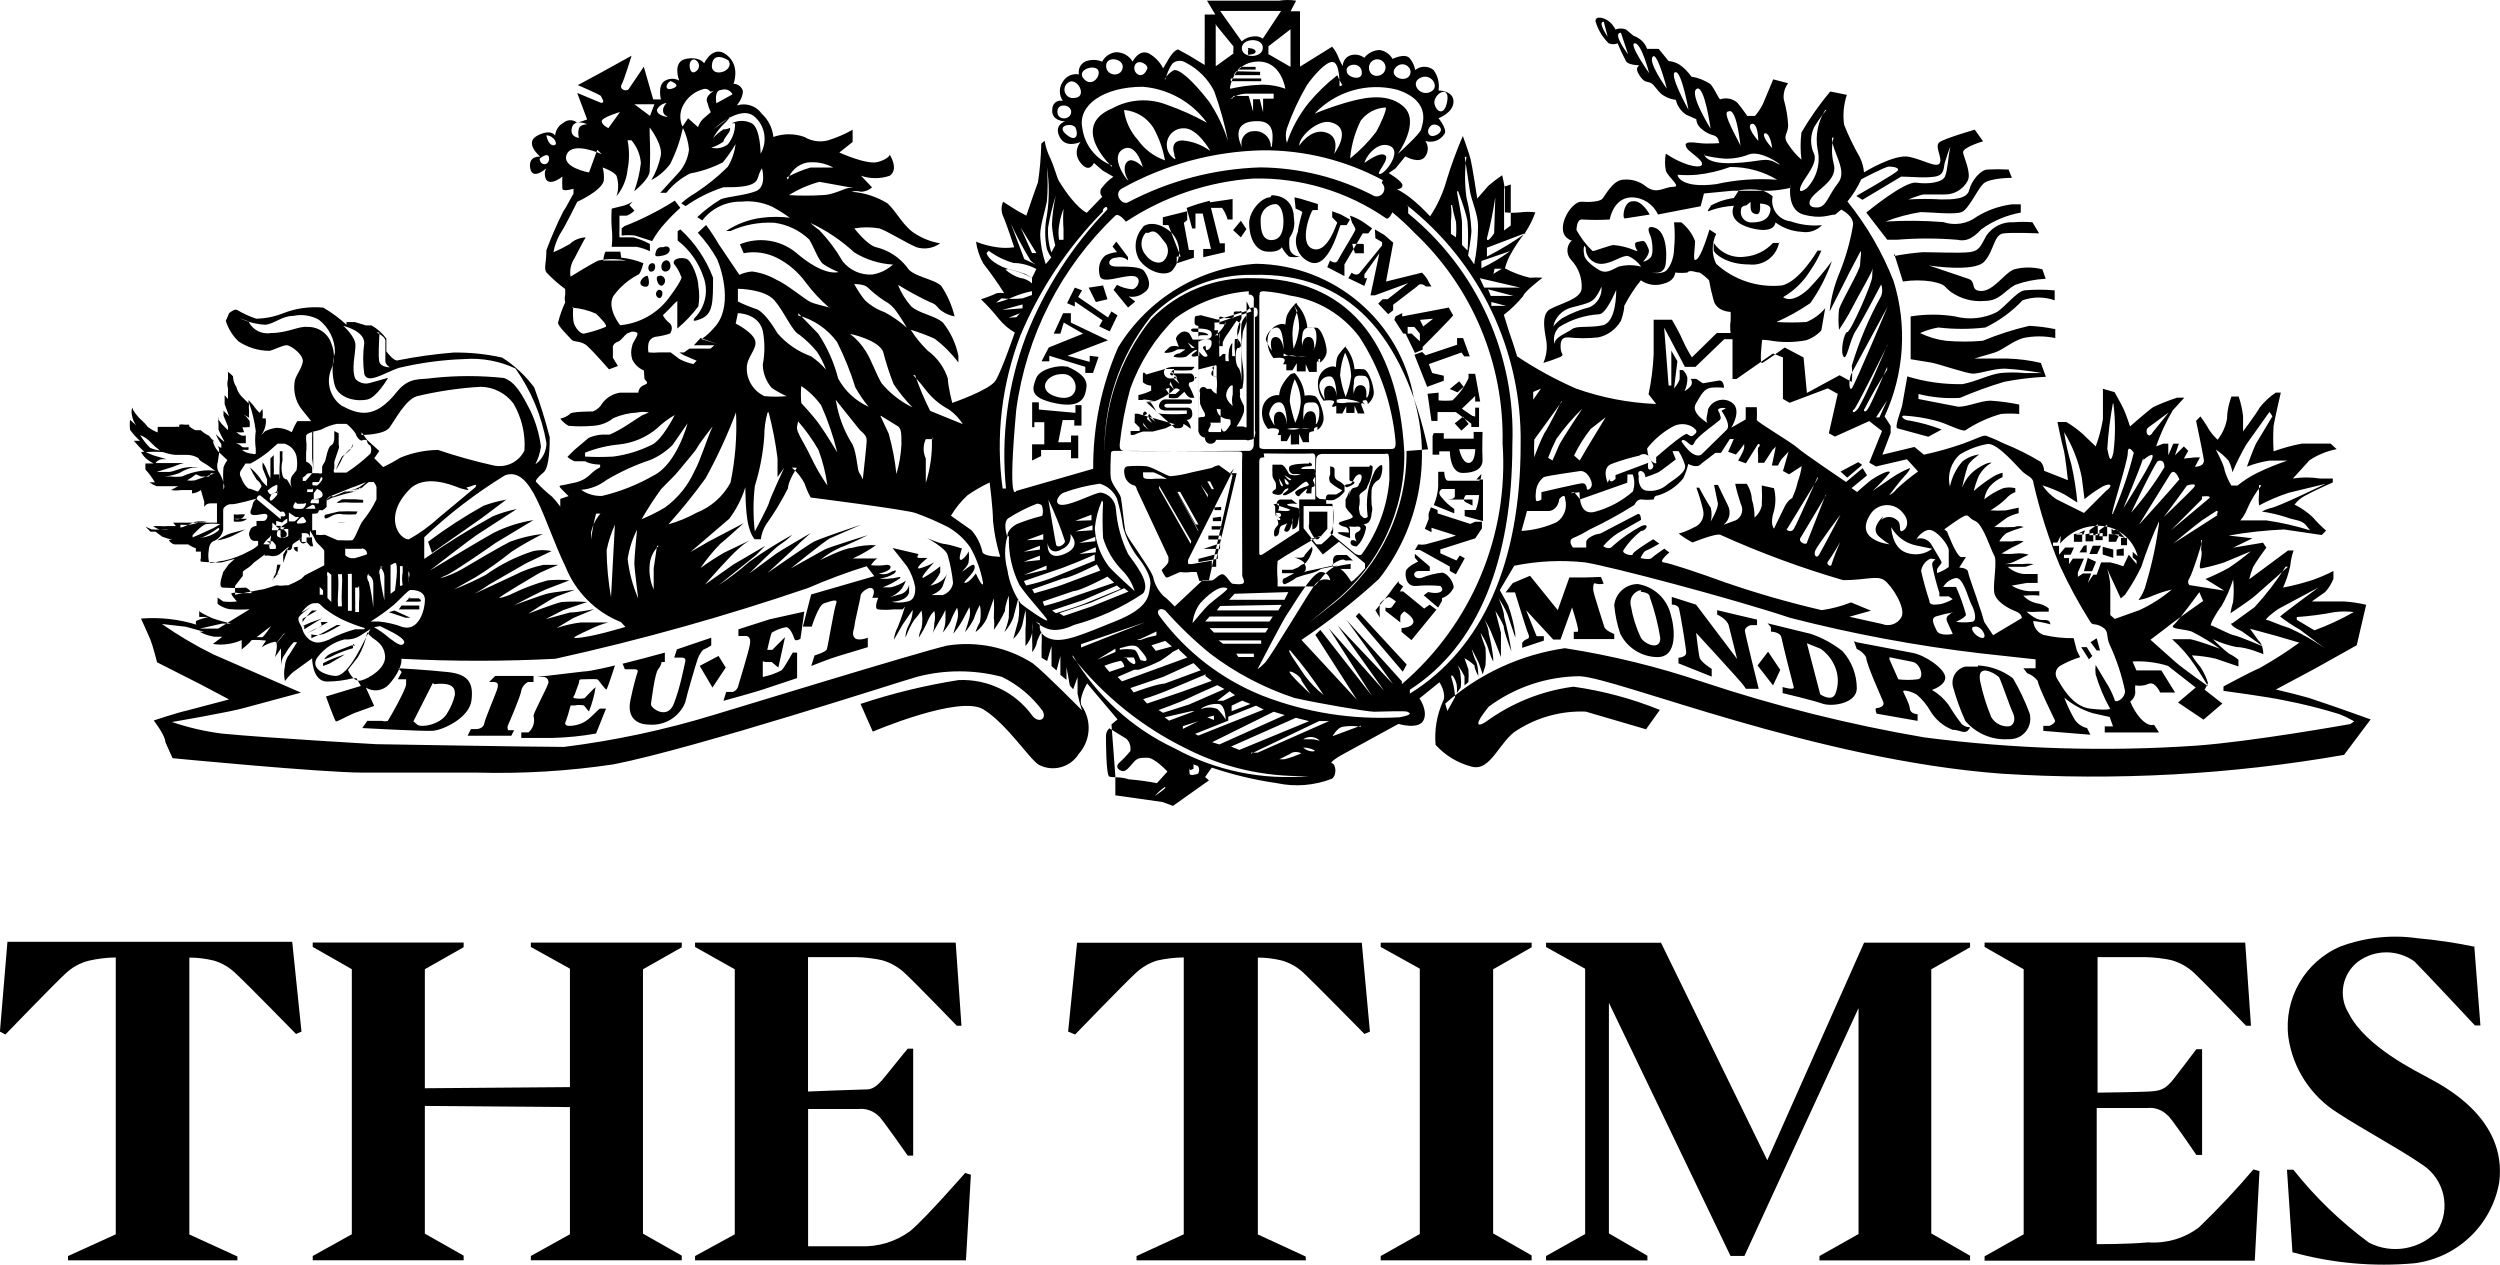 <?xml version="1.0" encoding="UTF-8"?><svg xmlns="http://www.w3.org/2000/svg" viewBox="0 0 329.29 166.57"><defs><style>.d{fill-rule:evenodd;}</style></defs><g id="a"/><g id="b"><g id="c"><path class="d" d="M217.15,51.89c.36-1.71,.58-3.44,.66-5.18v-4.6h2.41s1.02,1.75,1.39,2.63c.35,.81,.77,1.59,1.24,2.33l3.28-3.21h1.82c-.08-.53-.08-1.07,0-1.61,.02-.39,.02-.78,0-1.17,0,0-1.9,0-2.26-1.61-.24-.84-.43-1.69-.58-2.55-.37-.39-.79-.73-1.24-1.02-.51,0-1.31-.44-1.61,0-.53,.06-1.07,.06-1.61,0,0,0,0,1.09-1.53,1.46-1.01,.34-2.12,.17-2.99-.44-.84,1.04-1.57,2.17-2.19,3.36,0,.8-.44,1.97-.44,1.97-.64,1.12-1.73,1.92-2.99,2.19-1.31,.14-2.63,.14-3.94,0-.44,0-1.02,0-1.02,1.17s.58,1.02,0,1.39c-.74,.31-1.49,.57-2.26,.8,.33-.76,.48-1.58,.44-2.41,0-.8-1.02-3.87,.44-4.67s4.01-1.31,4.16-2.7c.08-1.4-.42-2.77-1.39-3.79-.65-.7-.65-1.78,0-2.48,.73,0-1.09,0-1.09-1.68s1.53-3.58,2.48-3.5,2.33,0,2.7-.36,1.39-2.55,2.85-2.55c1.08-.09,2.16,.25,2.99,.95,1.39,1.02,2.33,0,3.5,0s-.58-1.17-.95-2.12c-.15-.75-.15-1.52,0-2.26,.9,.63,1.88,1.12,2.92,1.46,1.9,.58,2.33,0,1.31-.88s-1.46-1.09-1.61-1.61,.66-.51,1.75-.36c1.09,.15,2.85,0,2.7,0s0-.8-.8-1.02c-.73-.19-1.39-.6-1.9-1.17-.21-.27-.34-.6-.36-.95l-1.31-.58c-.7-.45-1.2-1.16-1.39-1.97-.49-.06-.96-.21-1.39-.44-.95-.44-1.39-1.61-1.97-1.82s-.8,0-1.46-1.02,0-1.17,0-1.24-1.61,0-1.82-.73c-.38-.71-.72-1.44-1.02-2.19-.37,.15-.79,.15-1.17,0-.83-.8-1.43-1.81-1.75-2.92,0-.8,1.17-.44,1.75,0,.37,.29,.67,.67,.88,1.09,.45-.17,.94-.17,1.39,0l.95,.8c.37,.14,.71,.34,1.02,.58,.37,.31,.65,.71,.8,1.17h1.53l1.31,1.61c.49,.04,.96,.19,1.39,.44,.63,.43,1.17,.97,1.61,1.61,.92,.15,1.79,.49,2.55,1.02,.58,.73,1.09,1.97,1.24,1.97,.78-.26,1.64-.1,2.26,.44,.51,.58,1.31,1.75,1.31,1.75h1.02c.44-.51,.81-1.07,1.09-1.68l1.31-3.14,1.97,.51c-.46,.6-.67,1.36-.58,2.12,.32,1.12,.52,2.27,.58,3.43,0,1.09-.8,1.39,0,2.48,.49,.76,1.08,1.45,1.75,2.04-.15-1.19-.15-2.39,0-3.58,1.11-1.9,2.38-3.71,3.79-5.4l2.19,.44c-.42,1.27-.55,2.62-.36,3.94,.58,1.46,1.26,2.87,2.04,4.23,.32,.64,.52,1.33,.58,2.04,0,0,4.01-2.48,5.98-2.04s3.65,1.53,4.01,.8-.8-2.26,0-2.77,4.6-1.61,4.6-1.61l1.09,1.53s-2.7,.8-2.63,1.46,1.17,2.77,.58,3.79c-.6,1.09-1.75,1.77-2.99,1.75h-2.77c-.36,0-2.04,.66-2.04,.66,1.46-.09,2.92-.09,4.38,0,1.39,0,3.36,0,3.65-1.24s1.53-2.7,2.41-2.7c.92-.05,1.85-.05,2.77,0l.44,1.09s-2.99,0-3.79,.8-1.9,3.36-2.85,3.72-4.01,0-5.4,0c-1.57,.25-3.11,.66-4.6,1.24,2.53-.15,5.06-.13,7.59,.07,1.51,.51,3.18,.24,4.45-.73,1.4-.85,2.97-1.4,4.6-1.61h1.17v1.09c-1.87,.34-3.64,1.08-5.18,2.19-1.31,1.39-2.12,1.61-3.21,1.39-2.65-.22-5.31-.22-7.95,0h-1.24l-2.77-3.58s5.03-4.16,6.57-3.94,3.43,0,3.79-.8,.44-2.7,.66-3.65-.44,1.02-.66,1.75,0,1.68-1.31,1.9-3.43,0-4.45,0l-5.11,3.06-.8-.51s5.25-2.99,5.47-3.36-.66-.51-1.17-.51-3.65,1.68-3.65,1.68c-.48,1.05-1.09,2.03-1.82,2.92,2.54,3.15,4.58,6.67,6.06,10.43,1.85,5.9,1.43,12.27-1.17,17.88l.8,1.24v.95l-1.09,2.85,4.23-1.02,1.24,1.02c1.76-.38,3.49-.87,5.18-1.46,1.82-.66,2.63-1.17,3.06-1.02,.8,.3,1.58,.64,2.33,1.02,1.67,.67,3.28,1.47,4.82,2.41,.28,.33,.43,.74,.44,1.17l3.14,1.24s-.36-3.36-.58-4.09-.8-3.58-.8-3.58h1.17c.78,.47,1.51,1,2.19,1.61l1.68,1.61c.43-1.16,.75-2.36,.95-3.58v-4.01l1.53,.44s.88,1.53,1.24,2.33,.8,2.19,.8,2.19c0,0,2.41-2.12,3.06-2.55,1.02-.48,2.07-.89,3.14-1.24h.95l-1.53,1.68c-.88,1.51-1.62,3.09-2.19,4.74l.95-.36h.66v1.53l.66-1.53h.73l-.51,1.53,1.17-1.17,.58,.58-.58,1.02,1.46-.15h.66l-.66,1.24s1.31,0,1.17-.95-1.02-5.11-1.02-5.11l.58-.58s.88,1.24,1.09,1.68c.32,.51,.72,.98,1.17,1.39,.63-.81,1.06-1.76,1.24-2.77,0-1.46,.58-2.92,.58-2.92h.95c.28,.83,.47,1.69,.58,2.55v2.04s1.75-2.33,2.19-3.14c.6-.76,1.31-1.43,2.12-1.97h.66s-.73,3.14-.95,4.38c-.07,1.12-.07,2.24,0,3.36,1.21-.44,2.46-.78,3.72-1.02h3.79l.8,.73c-1.28,.25-2.49,.74-3.58,1.46l-2.19,2.41c1.18-.19,2.39-.19,3.58,0h1.68v.51s-2.63,1.17-3.65,1.75c-.54,.28-1.02,.68-1.39,1.17,.88,.44,1.69,1,2.41,1.68,.54,.63,1.13,1.21,1.75,1.75l-.58,.58-4.96-.73c-2.45,.11-4.88,.37-7.3,.8l3.14,.36-2.55,1.24,3.94-.66,.44,.66c-.63,.82-1.22,1.67-1.75,2.55-.21,.52-.38,1.06-.51,1.61l5.11-3.79h.73c-.23,.66-.37,1.35-.44,2.04-.21,.98-.53,1.93-.95,2.85,1.33-.26,2.65-.6,3.94-1.02,.92-.33,1.83-.72,2.7-1.17v1.02c-.25,.65-.62,1.25-1.09,1.75l-1.75,1.24h4.23c.98,.07,1.96,.21,2.92,.44l-1.24,5.33-5.47,3.06-5.18,2.77s4.09,.95,5.18,1.39c4.16,1.39,4.38,1.53,7.3,2.55l-3.5,4.67c-14.88,2.6-30.01,3.43-45.09,2.48-24.59-1.82-50.63-12.62-55.6-12.84-4.31,.04-8.5,1.44-11.97,4.01-1.9,2.33-1.61,2.77-.44,2.04,3.41-2.51,7.4-4.12,11.6-4.67,3.9,.55,7.73,1.58,11.38,3.06l-1.82,2.55-7.95-2.33c-3.17-.12-6.29,.72-8.97,2.41-2.41,1.39-3.5,5.62-6.13,4.82-1.8-.48-3.42-1.47-4.67-2.85-.17-1.95,.16-3.9,.95-5.69,.58-1.02-.44-2.55-.44-2.55l-2.63,2.12s1.17,1.68,.51,2.92-3.28,.44-3.28,.44l-7.73,4.23s-1.46,.88-1.02,.95,.73,1.46,0,2.04c-2.32,.9-4.86,1.11-7.3,.58-2.9-.42-5.76-1.1-8.54-2.04l-.88,1.24,.51,.44-4.74,3.36-1.39-.51-6.2-.88v-2.55l-.51-6.79,.8-.66-4.01-4.74s-1.17,1.97-.73,2.92c1.37,1.94,1.22,4.57-.36,6.35-1.1,1.78-3.39,2.42-5.25,1.46-1.31-.8-4.16-5.33-7.3-7.3-3.14-1.97-14.59,2.92-14.59,2.92l-1.61-3.65c4.21-1.4,8.53-2.45,12.91-3.14,3.81-.17,7.46,1.58,9.7,4.67,.73,1.02,1.97,.58,1.39-.58-1.4-1.93-3.26-3.48-5.4-4.52-3.66-.96-7.5-.96-11.16,0-1.9,.51-29.18,9.41-39.98,11.53-5.94,.89-11.94,1.25-17.95,1.09h-15.03c-5.47,0-25.1-1.9-25.1-1.9l-.95-2.12c0-.88-1.53-2.85-1.53-2.85,0,0,3.06-1.02,4.38-1.31l5.54-1.46-3.72-1.97-5.76-2.92s-.58-2.26-.88-2.99-1.24-2.77-1.24-2.77c2.46-.2,4.94,.07,7.3,.8-.11-.15-.11-.36,0-.51,.52-.22,1.06-.39,1.61-.51h-1.24c-.15,0,0,0,0,0,0,0,0-.95,0-.8s.88,.58,1.68,.95c.83,.3,1.69,.54,2.55,.73h-1.82c-.66,0-1.17,0-.8,0h1.39l-2.92,.66c-.51,0,0,0,.51,0h1.9l4.16-2.55c-.83,.06-1.65,.06-2.48,0-.66,0-1.97-.66-1.75-.88h0s0-.8,0-.66l.73,.51c.61,.08,1.22,.08,1.82,0,0,0-1.02-1.09-.66-1.09,.29-.08,.59-.08,.88,0h1.75c-.19-.31-.47-.57-.8-.73-1,.06-2,.06-2.99,0-.8,0,0-1.82,0-2.04l.73-1.02,.8-.73-1.61,.44c-.34,.07-.68,.07-1.02,0-.31-.04-.63-.04-.95,0l-.88-.07c-.08-.14-.08-.3,0-.44v-.88h-.66v-.44c-.36-.12-.71-.3-1.02-.51h-1.82c-.31-.09-.57-.3-.73-.58h.44l-1.31-.44-.88-.66h-.66l-.66-.66,.8,.36c.41,.04,.83,.04,1.24,0,.36,.06,.73,.06,1.09,0h-1.31c-.29-.09-.57-.24-.8-.44h.8c.39,.04,.78,.04,1.17,0h1.02l-.36-.44h2.92c.53-.08,1.07-.08,1.61,0h1.24v-2.55h-.8c-.73,0-.88,.51-.88,.51v-.73l-.44-1.53c-.34,.26-.74,.41-1.17,.44v-.44h-1.46c-.43,.07-.88,.07-1.31,0l.95-.51h-2.85c-.34-.13-.65-.3-.95-.51h.73c-.35-.6-.77-1.17-1.24-1.68-.02-.27-.02-.54,0-.8h1.09c-.4-.19-.77-.43-1.09-.73-.24-.23-.44-.5-.58-.8h.44c-.5-.45-.96-.94-1.39-1.46h.8c-.49-.44-.93-.93-1.31-1.46-.04-.44-.04-.88,0-1.31l.8,.73c-.25-.35-.43-.75-.51-1.17-.11-.38-.11-.79,0-1.17,.1,.29,.25,.56,.44,.8,.26,.35,.55,.66,.88,.95,.28,.24,.52,.51,.73,.8,.4,.31,.84,.55,1.31,.73v-.73h2.26c.19-.04,.39-.04,.58,0v-.29c.24-.05,.49-.05,.73,0h.58v.22c.25,.2,.51,.37,.8,.51h.73c.32,.3,.69,.55,1.09,.73,.36,.49,.75,.95,1.17,1.39,.36,.51,0,1.53,0,1.97-.14,.4-.14,.84,0,1.24,.32,.47,.56,.99,.73,1.53-.02,.32-.02,.63,0,.95,.14-.25,.14-.55,0-.8-.07-.7-.07-1.41,0-2.12,.12-.34,.29-.66,.51-.95l-1.24-1.17c-.4-.47-.66-1.06-.73-1.68,.11,.26,.26,.51,.44,.73,.2,.23,.45,.41,.73,.51v-.51c-.29-.41-.54-.85-.73-1.31,0,0,1.39,1.39,1.09,.88-.27-.47-.52-.96-.73-1.46v-.8c-.05-.29-.05-.59,0-.88,.03,.12,.03,.24,0,.36l.44,.58,.8,.8v-.51l-.58-1.39v-.66l.73,.73-.58-1.61v-1.17l.44,.51v-1.39c-.11-.41-.11-.83,0-1.24v-.95c.24,.17,.46,.36,.66,.58,0,0,0,.8,.44,1.39,.11,.46,.34,.89,.66,1.24l.95,.95v-.44l.66,.73c.22,.35,.49,.67,.8,.95l.36-.51h0c.07,.41,.07,.83,0,1.24h.44c.04,.27,.04,.54,0,.8-.08,.5-.28,.98-.58,1.39l.51-.51c.48-.23,1-.38,1.53-.44,.7,.02,1.37,.22,1.97,.58,.2-.51,.44-1,.73-1.46h1.82l-1.39-1.75c-.66-.96-.94-2.13-.8-3.28,0-.8,.95-1.82,1.09-2.77s-1.53-2.12-2.04-2.19-1.68,.58-2.33,.73c-1.46,0-2.88-.43-4.09-1.24-.78-.74-1.35-1.67-1.68-2.7l.44-1.02s.66-.58,1.02-.44c.81,.48,1.66,.87,2.55,1.17,1.23-.03,2.44-.27,3.58-.73,1.67-.65,3.47-.9,5.25-.73,1.1,.64,2.13,1.4,3.06,2.26v-.36h1.09l1.46,.44h.73c.78,.43,1.45,1.03,1.97,1.75v1.68s1.02,1.39,1.53,1.17c2.41-.48,4.85-.82,7.3-1.02,2.16-.03,4.31,.19,6.42,.66,1.64,1.04,3.07,2.38,4.23,3.94,.79,2.15,1.47,4.34,2.04,6.57,0,.73,0,3.94-.8,4.6s-1.09,1.09-1.02,1.24c.66,.71,1.36,1.37,2.12,1.97,.39,.41,.76,.85,1.09,1.31v-1.02l1.09-.36-.66-.66c-.66-.66-.73-.73,0-.8l1.68-.36c.72-.18,1.38-.56,1.9-1.09,.36-.36,.78-.66,1.24-.88v-.36s-1.24,0-1.97-.44h-1.39c-.35-.13-.67-.33-.95-.58l.88-.88,1.9-1.61c.55-.25,1.15-.4,1.75-.44h1.02c.71-.31,1.39-.68,2.04-1.09l2.26-1.46,.88-.36c-.5-.12-1.03-.12-1.53,0-1.08,.05-2.14,.3-3.14,.73-.77,.62-1.71,.97-2.7,1.02-1.07,.09-2.14,.09-3.21,0-.42-.24-.79-.56-1.09-.95,.45-.09,.88-.29,1.24-.58,0-.36,2.77-.36,3.06-.36,.53-.21,.97-.59,1.24-1.09,.57-.75,1.4-1.25,2.33-1.39h2.41s0-.73,.8-1.02,0-.58,0-.88-.07-.88-.07-1.02c-.67-.28-1.22-.8-1.53-1.46-.19-.59-.19-1.23,0-1.82,0-.36,.88-1.39,.66-1.68-.33-.21-.76-.21-1.09,0-.44,0-.95,1.02-1.46,1.17-.3,.09-.54,.3-.66,.58v1.53l.66,1.09-1.17,.44s-1.97-2.26-2.85-3.06-1.75-.44-2.12-.88-1.75-1.75-1.75-2.19c.23-.93,.55-1.83,.95-2.7-.08-.34-.08-.69,0-1.02v-.73c-.89-.65-1.72-1.39-2.48-2.19-.36-.58,0-1.24,0-2.92,.66-1.77,1.41-3.5,2.26-5.18,.44-.58,1.09-1.97,1.31-2.26v-.66s-1.39,.44-1.46,0c-.04-.53-.04-1.07,0-1.61,0,0-1.46,1.24-2.12,.44-.26-.48-.26-1.05,0-1.53,0,0-1.82,1.68-2.12,0s1.31-1.53,1.31-1.53c0,0-2.19-1.82-.36-2.77s2.33,0,2.33,0c.06-.71,.47-1.34,1.09-1.68,.52-.46,1.3-.46,1.82,0l1.31-.44-1.31-3.5,3.14,1.31c.66,0,0-.73,0-.88s-3.06-1.46-3.06-1.46l2.99-1.61,4.09-2.26s-.95,3.14-1.31,3.79,.66,1.02,.95,.58,1.97-2.92,1.97-2.92l1.24,4.3h1.02s-.51-1.9,.58-2.48c.57-.31,1.26-.31,1.82,0,0,0-.95-2.48,.88-2.85s2.41,.58,2.41,.58c0,0,1.17-2.55,2.99-1.09s.88,3.79,.88,3.79c.58,0,1.08,.39,1.24,.95,0,.95-.8,1.9-.8,1.9,1.22-.39,2.55,.05,3.28,1.09,.87,.8,1.41,1.89,1.53,3.06,1.32-.47,2.76-.47,4.09,0,.94,.57,2.08,.73,3.14,.44,1.12-.35,2.19-.81,3.21-1.39v1.61l-1.75,1.39s3.65,1.68,5.11,1.24,1.53-.95,1.53-.95c0,0,1.24,1.9,0,2.77-1.23,.42-2.56,.42-3.79,0l1.46,1.53c-.4,.36-.92,.57-1.46,.58-.4-.12-.84-.12-1.24,0,1.68,.12,3.31,.65,4.74,1.53,1.31,1.24,2.12,3.14,3.79,4.09,.96,.59,2.03,.99,3.14,1.17-.9,.66-2.07,.85-3.14,.51-1.53-.66-3.79-2.12-4.89-2.48-1.09-.18-2.2-.18-3.28,0,0,0,1.68,2.19,2.85,2.48,1.62,.38,3.06,1.31,4.09,2.63,.66,1.24,3.58,1.53,4.52,2.48,.81,1.22,1.41,2.58,1.75,4.01-.57-.11-1.12-.33-1.61-.66-.8-.51-.58-.88-1.68-1.24-1.43-.68-2.81-1.43-4.16-2.26,.4,1.05,1,2.01,1.75,2.85,1.09,.95,3.06,1.17,4.16,2.12,1.02,1.28,1.72,2.78,2.04,4.38v.88c-.89-1.19-1.95-2.25-3.14-3.14-1.02-.46-2.07-.85-3.14-1.17,.64,1.01,1.4,1.94,2.26,2.77,1.24,.91,2.16,2.19,2.63,3.65,0,.95,.58,3.21,.58,3.21,0,0,4.89-1.68,5.69-2.92s2.55-6.35,2.55-6.35c-.82-.47-1.53-1.09-2.12-1.82-.72-.9-1.5-1.76-2.33-2.55,0,0,1.68-.58,2.04-.8,.34-.07,.68-.07,1.02,0-.86-1.36-1.78-2.67-2.77-3.94-.49-.88-.81-1.85-.95-2.85,.89,.35,1.82,.6,2.77,.73,.75,.11,1.51,.11,2.26,0,0,0-1.02-3.14-1.46-4.09-.27-.6-.27-1.29,0-1.9l1.97,1.24,1.09,.58s1.24-3.65,1.53-4.38c.26-1.69,.4-3.4,.44-5.11l.44-.36c.13,.79,.38,1.55,.73,2.26,.66,1.46,.88,2.63,1.17,3.06,2.19,3.58,3.65,4.16,3.65,4.16l2.04-2.12c-.34-.34-.34-.9,0-1.24h0c.41-.54,.9-1,1.46-1.39l-1.39-.8-1.17-1.02s-.58,1.46-1.75,0,0-2.77,0-2.77c0,0-1.97,.95-2.77-.66s.73-2.04,.73-2.04c0,0-1.97,0-1.68-1.75,.06-.6,.59-1.04,1.19-.98,.06,0,.13,.02,.19,.04-.53-.77-.53-1.78,0-2.55,.44-.72,1.28-1.1,2.12-.95-.14-.68,.19-1.36,.8-1.68,.72-.3,1.54-.3,2.26,0,.36-.69,1.05-1.16,1.82-1.24,.9-.01,1.74,.46,2.19,1.24,0,0,.8-1.68,2.12-1.09,.82,.45,1.48,1.14,1.9,1.97l.73-1.24c.73-1.24,1.24-1.24,1.24-1.24l1.46,.8,2.04,1.24V1.91h1.39l-1.09-1.82h9.48c.75-.12,1.51-.12,2.26,0l-.73,1.39h1.24v7.3l4.23-2.63c.3,.35,.55,.74,.73,1.17,.19,.47,.41,.94,.66,1.39,0,0,0-1.17,1.17-1.46,.59-.14,1.2,0,1.68,.36,.49-.63,1.24-1.01,2.04-1.02,.71,.11,1.33,.54,1.68,1.17,0,0,1.75-.88,2.33,0,.33,.43,.56,.93,.66,1.46,.7-.57,1.71-.57,2.41,0,.57,.77,.81,1.75,.66,2.7,0,0,1.97,0,1.97,1.46s-1.97,2.19-1.97,2.19c0,0,1.17,1.46,.8,2.04-.53,.87-1.59,1.27-2.55,.95,.44,.61,.44,1.43,0,2.04-.73,1.09-2.63,0-2.63,0l-1.31,1.61-.88,.58s1.82,1.09,1.82,1.61-.73,.51-.73,.51c.83,.45,1.62,.99,2.33,1.61,.88,.73,2.04,1.97,2.04,1.97,.98-1.48,1.72-3.1,2.19-4.82,.6-1.96,1.31-3.88,2.12-5.76,0,0,.8,2.19,1.02,3.06s.88,5.18,.88,5.18l1.46-1.68c.58-.5,1.19-.97,1.82-1.39,.16,.63,.28,1.26,.36,1.9v2.99c.68,.07,1.36,.07,2.04,0,.65-.09,1.32-.09,1.97,0-.33,.93-.77,1.81-1.31,2.63-.78,.95-1.46,1.98-2.04,3.06-.28,.53-.5,1.1-.66,1.68,1.03,.56,2.14,.97,3.28,1.24,.56-.04,1.12-.04,1.68,0,0,0-2.41,1.82-2.55,2.41-.75,.92-1.61,1.75-2.55,2.48,0,0,.73,2.41,.95,2.99s.8,2.48,.8,2.48c2.45,1.63,5.04,3.05,7.73,4.23,3.4,1.21,6.97,1.9,10.58,2.04l-1.02-1.31Zm-1.02,25.83c-.91,.17-1.52,1.04-1.35,1.95,.01,.06,.02,.11,.04,.17,.24,1.44,.68,2.84,1.31,4.16,.51,.88,2.63,1.75,2.55,0-.3-1.84-.76-3.64-1.39-5.4,0-.58-1.17-.66-1.17-.66m-.44-1.02c2.14,.32,3.87,1.91,4.38,4.01,.51,1.68,1.02,5.69-1.82,5.62-2.05-.05-3.9-1.23-4.82-3.06-.42-1.23-.69-2.5-.8-3.79,.18-1.56,1.49-2.75,3.06-2.77m4.52,1.68v1.02s.8,0,.95,.51,.95,5.25,.95,5.84-1.02,.66-1.02,.66v.73l4.38,1.75v-1.02s-1.46-.88-1.61-1.53-.44-3.21-.44-3.21c0,0,5.91,6.42,6.2,6.86l.36,.51h1.68s-1.82-7.3-1.82-7.66,.44-.66,.8-.73h.8v-.73l-2.48-.58-2.77-.66v.58s1.31,.58,1.53,1.46l1.09,4.38-5.4-7.15-3.21-1.02Zm-20.94-1.82l-.95,1.24h1.24s1.46,4.74,1.61,5.11,.44,.88,0,1.02c-.27,.09-.5,.27-.66,.51v.66l2.85-.95v-.58h-.95l-1.39-3.43,3.58,3.87h.95l1.53-4.23s.73,2.33,.73,2.63c.08,.19,.08,.4,0,.58h-.51v.95h5.33v-.66s-1.17-.44-1.31-.95-1.46-4.45-1.46-4.89,0-1.02,.36-.8c.33,.09,.69,.09,1.02,0l-.36-.88-2.04,.07h-2.12l-1.53,4.3-3.65-4.52-2.26,.95Zm38.74,7.95l1.75,6.71s1.46,1.02,1.97,0c.47-1.14,.47-2.43,0-3.58-.39-.97-1.05-1.81-1.9-2.41l-1.82-.73Zm-4.74-2.12v.58s1.24,0,1.39,.8,1.46,5.98,1.61,6.49-1.46,0-1.46,0v.8s4.01,.95,5.25,1.39,4.45,0,4.52-1.97c.01-1.83-.66-3.6-1.9-4.96-1.25-.98-2.65-1.75-4.16-2.26l-5.69-1.39,.44,.51Zm15.61,4.23l1.17,2.63c.82,.1,1.66,.1,2.48,0,1.02,0,.51-2.19-.73-2.33l-2.92-.58m-4.67-2.12l.36,1.02c.52,.23,.95,.61,1.24,1.09,0,.88,2.04,5.33,2.26,5.91s-.58,.8-.88,.8,0,.73,0,.73l5.4,.95v-.88s-.95,0-1.02-.73-.8-1.97-.88-2.26,1.17,0,1.82,.44c.7,.6,1.29,1.32,1.75,2.12,.67,1.13,1.7,2,2.92,2.48,1.02,0,1.61,.66,2.12,0s0,0-.88-.73c-.64-.81-1.22-1.67-1.75-2.55-.59-.8-1.33-1.47-2.19-1.97,0,0,1.82-.58,1.75-1.68s-2.63-2.92-4.38-3.21l-7.3-1.39m17,3.72c-.73,0-.88,.51-.73,1.39,.34,1.62,.83,3.21,1.46,4.74,.45,.78,1.29,1.25,2.19,1.24,.8,0,1.09-.95,.66-1.82s-1.46-4.01-1.82-4.67c-.5-.44-1.1-.75-1.75-.88m-1.02-.66c1.67,.08,3.27,.67,4.6,1.68,.86,1.46,1.6,3,2.19,4.6,.41,1.43-.43,2.93-1.86,3.33-.3,.08-.6,.12-.91,.1-2.17,.15-4.28-.75-5.69-2.41-.65-1.44-1.19-2.93-1.61-4.45-.32-1.17,.38-2.37,1.54-2.68,.02,0,.04-.01,.06-.02h1.68m-27.65-1.97l1.61,2.41-.95,2.04-2.04-2.63,1.39-1.82Zm-42.24,7.81l1.02-1.82c-.05-.89-.22-1.78-.51-2.63,0-.73,.66,.44,.73,1.09s0,1.02,0,1.02l.51-.73c.08-.48,.08-.98,0-1.46,0-.88-.44-1.53-.44-1.53,.38,.47,.7,.98,.95,1.53v1.17l.51-.44c.05-.56,.05-1.12,0-1.68l-.51-1.46c.48,.26,.92,.58,1.31,.95,0,.51,.51,1.39,.51,1.39,0,0,0-1.61-.44-2.19-.17-.45-.32-.92-.44-1.39,0,0,.8,1.53,.95,1.9l.51,1.46,.36-1.17c.06-.78,.06-1.56,0-2.33-.25-.64-.47-1.3-.66-1.97,.43,.63,.78,1.32,1.02,2.04,.16,.6,.38,1.19,.66,1.75v-.51c-.12-1.06-.31-2.11-.58-3.14,0-.8-.58-1.9-.58-1.9,.45,.69,.81,1.42,1.09,2.19,.44,1.02,1.09,2.77,1.09,2.77v-3.21l-.73-2.85c.42,.62,.79,1.28,1.09,1.97,0,.73,1.02,3.36,1.02,3.36-.23-1.52-.55-3.03-.95-4.52,0-.88-.73-2.48-.73-2.48,.46,.66,.85,1.37,1.17,2.12l1.02,3.06v-.51c-.19-1.29-.51-2.56-.95-3.79l-1.09-1.97,1.9-3.21c3.07-.63,6.22-.78,9.34-.44,3.28,.51,19.33,4.74,27,7.3,8.23,2.12,16.59,3.68,25.03,4.67l7.3,.8v1.17h-1.61l.51,.66c.55,.19,1.04,.55,1.39,1.02,0,.58,2.12,4.89,2.26,5.18s-.51,.66-.73,.73h-.8v.66l6.2,.51-.44-.88c-.66-.15-1.23-.54-1.61-1.09-.55-.93-1.01-1.91-1.39-2.92,1.09,.93,2.36,1.62,3.72,2.04l2.26,.51,.44,1.24h-1.09v.8h7.15l-.66-1.02s-.73,.36-1.82-.88c-.56-.65-1.01-1.39-1.31-2.19,.39-.27,.63-.7,.66-1.17-.03-.32-.03-.63,0-.95,.36,.07,.73,.07,1.09,0,.44,0,.95-.58,1.53,0,.28,.27,.51,.59,.66,.95h1.97l-1.82-2.92h-3.28l-.51-1.17c1.58-.09,3.16,.11,4.67,.58l3.65,2.85-2.33,1.97,3.36,2.26,2.48-2.12-2.33-1.82,.44-.88c-.22-.72-.54-1.41-.95-2.04-.43-.51-.82-1.04-1.17-1.61,1.06,.06,2.11,.2,3.14,.44l2.99,1.02v-.88c-.38-.32-.79-.59-1.24-.8-.75-.59-1.45-1.22-2.12-1.9,.98,.46,2.01,.8,3.06,1.02,1.39,0,3.58,.95,3.58,.95,0,0,0-1.31-.66-1.82l-1.09-1.53,3.5,.95,2.99,.88c-1.68,1.22-3.44,2.34-5.25,3.36-1.24,.51-4.74,2.41-4.74,2.41v.58s5.98,.8,7.95,1.24c2.46,.47,4.9,1.08,7.3,1.82,.68,.27,1.33,.59,1.97,.95l-.51,.36s-12.99,2.33-20.36,2.85c-11.92,.81-23.9,.44-35.75-1.09-9.9-1.69-19.65-4.13-29.18-7.3-5.92-2-11.99-3.49-18.17-4.45-5.85,.85-11.33,3.38-15.76,7.3m84.63-19.19l-.51,1.75h1.09l.51-1.24-1.09-.51Zm-.51-1.61l-.58,.88h.95v-.95l-.36,.07Zm1.17,0h1.09l-.51,1.09h-1.02l.44-1.09Zm2.7,.51v1.09l-1.39-.44v-1.02l1.39,.36Zm.44,0v.8h.95v-.95l-.95,.15Zm.58-1.53v.95h.8v-.95h-.8Zm-1.61-.51v1.02h.95l.44-.95-1.39-.07Zm-1.75,0v.8h.95v-.95l-.95,.15Zm-1.31,0v.95h1.02v-1.09l-1.02,.15Zm-1.53,0v1.02h1.09v-1.17l-1.09,.15Zm4.96-.73v.66l1.75,.58c-.29-.36-.61-.7-.95-1.02-.19-.05-.39-.05-.58,0m-1.82,0v.8h1.02v-1.53l-1.02,.73Zm-1.31,0v.66h1.09v-1.46l-1.09,.8Zm-.58,0l-1.24,.58h1.02l.22-.58Zm-3.28,1.75c1.47-1.74,3.73-2.6,5.98-2.26,2.05,.38,3.7,1.92,4.23,3.94l-.66-.58v.73l.51,.44v.44l-1.02-1.24-.73,1.53c-.55-.21-1.11-.38-1.68-.51h-1.24l-.58,1.61h-.44l-.73,1.09,.44-1.24h-1.09l-.66,.44v-.58l.8-1.82h-1.46l-.51,.73v-.8h-.66v-.44h.88l.44-.95h-1.17l-.8,.95v-1.17h-.8v-.44h.58l.44-.88-.07,1.02Zm4.01,12.99l.8-.51,.44,1.61h-.44l-.8-1.09Zm-1.24,.66h.73l.73,1.17-.44,.44-1.02-1.61Zm-.58,.44l.44,.88c-.89,.27-1.75,.64-2.55,1.09-.61,.31-.85,1.06-.53,1.67,.03,.05,.06,.1,.09,.15,.51,.8,1.9,3.58,4.3,3.87s2.77,0,2.63,0c-.8-1.43-1.44-2.95-1.9-4.52-.05-.41-.05-.83,0-1.24l1.31,2.19c.48,.73,.87,1.52,1.17,2.33,0,.66,1.39,0,1.39-1.09-.44-2.12-1.12-4.17-2.04-6.13-.51-1.17,0-1.75-1.02-2.33s-1.17,0-1.61-.8c-1.47-2.34-2.79-4.78-3.94-7.3-1.44-3.47-2.58-7.06-3.43-10.73,0-.8-.8-1.02-1.39-1.53s-3.21-3.72-4.6-3.72c-1.32,.22-2.58,.7-3.72,1.39-1.19,1.06-1.69,2.69-1.31,4.23,.25-1.21,.8-2.34,1.61-3.28,.65-.52,1.43-.85,2.26-.95,0,0-1.31,.88-1.53,1.53-.3,.93-.55,1.88-.73,2.85,.39-1.05,1.1-1.95,2.04-2.55,1.46-.95,1.82-.73,1.82-.73-.76,.44-1.37,1.1-1.75,1.9-.24,.59-.44,1.2-.58,1.82,.72-.65,1.51-1.24,2.33-1.75,.44-.31,.94-.53,1.46-.66v.58c-.68,.29-1.28,.74-1.75,1.31-.35,.47-.57,1.02-.66,1.61,.75-.61,1.59-1.1,2.48-1.46,.53-.14,1.08-.14,1.61,0v.51c-.48,.18-.91,.48-1.24,.88-.62,.59-1.31,1.1-2.04,1.53,.68,.04,1.36,.04,2.04,0l1.68-.36v.73c-.53,.12-1.05,.32-1.53,.58l-1.68,1.24c.87,.04,1.75,.04,2.63,0,.4-.16,.84-.16,1.24,0-.77,.22-1.53,.48-2.26,.8-.39,.29-.72,.66-.95,1.09h1.75c.48-.11,.98-.11,1.46,0-.49,.3-1,.57-1.53,.8l-1.39,.8c.63,.08,1.27,.08,1.9,0,.56-.06,1.13-.01,1.68,.15l-1.82,.88c-.41,.2-.86,.32-1.31,.36h2.33c.48-.06,.97-.06,1.46,0l-1.09,.36h-2.33c.59,.53,1.33,.86,2.12,.95h1.82v1.17h-1.39l-2.04,.36c.69,.42,1.46,.67,2.26,.73h1.39v.58c-.58-.06-1.17-.06-1.75,0h-.36c.48,.53,1.12,.88,1.82,1.02,.56,.08,1.09,.31,1.53,.66v.44h-1.31c-.53,.05-1.07,.05-1.61,0,0,0,1.17,1.09,1.97,1.09s1.09,0,1.17,.58c-.74-.21-1.5-.36-2.26-.44,.05,.81,.56,1.52,1.31,1.82,1.31,.31,2.66,.46,4.01,.44m16.56-6.06s-2.7,3.72-3.36,4.3,1.17,.51,2.33,.88c1.3,.65,2.55,1.41,3.72,2.26,0,0-2.99-1.09-3.87-1.24h-2.41c1.14,1.01,2.15,2.16,2.99,3.43,.66,.95,1.75,2.77,1.75,2.77,0,0-3.21-2.26-4.23-3.14l-3.36-2.99,2.12-1.61c.95-.8,4.82-3.5,4.82-3.5m12.33,2.48l2.33,1.39c1.79-.66,3.52-1.46,5.18-2.41-.82-.1-1.66-.1-2.48,0-1.66,.32-3.34,.54-5.03,.66m2.92-3.94s-4.96,3.65-5.11,3.87c.83,.65,1.71,1.23,2.63,1.75l3.21,2.41c-1.45-1.02-2.99-1.9-4.6-2.63-1.46-.44-2.77-1.09-3.06-1.09s1.09-1.17,1.75-1.53l5.18-2.77Zm-4.38-2.7c-1.2,1.89-2.57,3.68-4.09,5.33l-2.92,2.12c-.44,0,0,.51,1.17,1.02l2.85,2.04s-3.28-1.39-3.79-1.46-2.85-1.31-3.06-1.31,.73-1.75,1.39-2.55c.63-1.11,1.14-2.29,1.53-3.5,.1,.97,.1,1.95,0,2.92-.15,.5-.27,1.01-.36,1.53,0,0,2.55-1.68,3.28-2.33s4.3-3.79,4.3-3.79m-9.19-6.86l-5.91,3.79s2.7-2.26,3.79-3.06l1.9-1.24c.36,0,0,.51,0,.51m-1.9,3.36c0,.51-1.31,4.45-1.68,5.03s0,.8,0,.88l4.6,.73-2.48-1.53c1.05-.43,2.07-.91,3.06-1.46,1.01-.67,1.99-1.4,2.92-2.19l-3.5,1.46c-1,.33-2.03,.6-3.06,.8-.51,0,.36-1.82,0-2.48,.06-.41,.06-.83,0-1.24m-5.54-2.19c-.35,2.67-.91,5.3-1.68,7.88-.18,.79-.53,1.54-1.02,2.19,.66-.11,1.29-.3,1.9-.58,.8-.33,1.63-.6,2.48-.8-1.28,1.09-2.71,1.99-4.23,2.7l-3.28,1.17-.58-.51v-3.5c0-1.53-.44-2.63-.44-2.63l1.82,3.94,.58-.51c.8-1.16,1.51-2.38,2.12-3.65,.66-2.04,1.44-4.04,2.33-5.98m-47.06-7.3c-.09,.7-.26,1.38-.51,2.04-.14,.68-.36,1.34-.66,1.97,0,.44-.51,0-1.31,1.82l-1.17,2.41s-.58-.58,0-2.33c.25-.98,.25-2.01,0-2.99l-1.61-.36c.05,.9,.05,1.8,0,2.7-.15,.6-.48,1.13-.95,1.53,.01-.82-.11-1.63-.36-2.41,0-1.02-.66-2.04-.66-2.04h-1.53c.19,.89,.44,1.77,.73,2.63,.43,.78,.14,1.75-.64,2.18h-.02l-1.61,.59c.79-.6,1.03-1.67,.58-2.55l-1.31-2.7h-.51l.51,2.48c0,.73-.95,2.33-.95,2.33,.15-.6,.15-1.23,0-1.82-.36-.44-1.53-2.63-1.53-2.63h-.36c.35,.95,.64,1.93,.88,2.92,.25,.98-.29,1.99-1.24,2.33-.63,.34-1.29,.61-1.97,.8,.58,.44,1.19,.83,1.82,1.17,0,0,3.06-1.24,3.65-1.02,5.25,2.37,10.66,4.37,16.2,5.98,2.99,0,4.45-.66,5.4,0s2.92,3.65,2.26,4.89c-.51,.89-1.6,1.27-2.55,.88l-4.3-.95,2.85-.8-2.63-1.09c-1.24,.49-2.54,.84-3.87,1.02-4.29-1-8.53-2.21-12.69-3.65-3.21-1.17-7.3-2.55-8.1-2.63s.73-1.31,.73-1.31l-.66-.51s-1.39,.95-1.68,1.24-1.46,0-1.46,0c0,0,.36-.8,.66-.95,.63-.27,1.24-.59,1.82-.95l-.8-.58s-2.77,1.68-2.7,1.97-1.46,0-1.24-.51c.63-.98,1.42-1.84,2.33-2.55,.44,0,.8-.44,.73-.66s-.66,0-.66,0c-1.36,.73-2.63,1.61-3.79,2.63-.44,.66-1.39,0-1.24,0,.55-.64,1.19-1.21,1.9-1.68l3.06-1.75s0-1.02-.51-.73l-4.89,2.55c-.58,0-1.82,.58-1.82,1.09v.73h-1.75s-.73-.88,0-1.24c.74-.3,1.44-.67,2.12-1.09,2.06-.97,4.06-2.07,5.98-3.28,0,0,.29-.73,.88-.73,.56,.08,1.12,.08,1.68,0,0,0,0-.51,.51-.51,1.32-.39,2.49-1.18,3.36-2.26,.29-.6,.51-1.24,.66-1.9,0,0,1.17,.66,1.68,0l1.9-1.46h.73l1.17-1.82s.58,0,.51,0l-.73,1.68,1.02,.36c.39-.44,.76-.9,1.09-1.39v.44c0,.44-.8,1.75-.8,1.75l1.02,.36,1.61-2.55s.51,0,0,.51c-.04,.32-.04,.63,0,.95v1.02h.8l1.09-1.68,.44-.44-.51,2.48h.8c.13-.31,.31-.61,.51-.88l.88-.95-.73,2.55,.8,.44,1.68-1.09Zm2.12,1.39s-2.7,6.13-3.14,6.86-1.24,0-.88,0l4.01-6.57m1.02,2.19l-2.41,6.13c0,.58-1.39,0-.8-.66l3.36-5.62m1.82,2.7s-2.55,4.89-2.85,5.33-.73,0-.44-.66,3.28-4.67,3.28-4.67m0,3.58c-.45,.97-.84,1.97-1.17,2.99,0,.36-.8,0-.44-.44s1.61-2.55,1.61-2.55m14.59,9.27c0,.36-.88,.36-.51,1.24l.73,1.61s-1.75,.36-2.12-.44-.88-1.68,0-1.9c.72-.22,1.45-.39,2.19-.51m2.77,1.9c-.73,0,0,1.24,.95,1.46s0-1.75-.95-1.46m-3.94-5.25h1.53c.53,1.18,.97,2.4,1.31,3.65,0,.36-1.31,.95-1.31,.95,.68,.1,1.37,.1,2.04,0,.8,0,.44-1.46,0-2.26s-1.09-3.72-2.12-3.5c-.67,.15-1.26,.57-1.61,1.17m.51-7.3s1.17,3.14,1.82,3.36h.66l-.88,1.39s1.09,0,1.17,.58,1.02,2.99,1.46,4.45c.25,.69,.47,1.4,.66,2.12l1.17,1.75,3.79-2.26s0-.58-.8-.88-2.7-1.24-2.85-2.55,.44-4.09,0-4.82-1.46-4.09-2.48-4.52-.8-.95-1.46-.66-2.63,1.75-2.63,1.75m-3.79,1.31c.79-.33,1.7-.02,2.12,.73,.36,.66,1.24,2.04,1.31,2.26s-.44,.58-.58,.95c-.02,.17-.02,.34,0,.51,.55-.19,1.06-.46,1.53-.8v-2.19c0-.73-1.61-2.7-2.55-2.7s-2.04,1.46-1.53,1.24m1.68,2.55c-.66,.29-1.13,.89-1.24,1.61,.3,1.33,.66,2.65,1.09,3.94,0,.66,.8,.51,1.46,.44,.57-.13,1.11-.35,1.61-.66l-.51-.36h-1.24v-.44c-.39-1.2-.7-2.41-.95-3.65,0-.36,0-.44,.44-.8s0,0,0,0m-5.84-4.23c.69,1.24,1.89,2.12,3.28,2.41l2.12,.44c-.98,.74-2.27,.93-3.43,.51-1.9-.66-1.97-3.36-1.97-3.36m-1.02-1.46c-.51,.51-1.61,1.68-.66,2.63,.45,.41,.94,.78,1.46,1.09,0,0-5.03-.51-2.33-4.23,.94-1.11,2.59-1.25,3.7-.31,.11,.09,.22,.2,.31,.31,1.09,1.17,.58,2.26,0,2.48s0-1.02-.73-1.46c-.58-.52-1.46-.52-2.04,0m-31.96-5.4s0,1.31,.95,1.53c1.06,.18,2.14-.14,2.92-.88,.88-.66,2.63-1.61,2.19-2.63-.19-.59-.46-1.16-.8-1.68,0,0-1.02,0-.8,0l.44,1.09s-1.9,1.46-2.26,1.68c-.57,.26-1.15,.48-1.75,.66,0,0,0-.51-.36-.73s-.73,0-.51,.58m-4.09,.88s-.88-1.97,.51-2.48c1.19-.45,2.41-.81,3.65-1.09,.34-.27,.82-.27,1.17,0,0,0,.51,.88,.66,1.24s-.44,.88-.66,.44c-.05-.24-.05-.49,0-.73l-4.3,1.61v.51s-.73,.73-.8,0m-3.94,1.75c0,.58,0,3.21,2.12,2.55,1.81-.5,3.48-1.4,4.89-2.63,.27-.73,.27-1.53,0-2.26,0,0-.8,0-.73,0s0,.8,0,1.09l-6.2,2.19s-.44-.51-.66-.8-.58,0-.58,0m-1.53,.8c0,.51-.44,1.46-1.31,1.53h-2.92l-.73,2.63c1.62-.1,3.2-.49,4.67-1.17,.96-.67,1.4-1.86,1.09-2.99,0-1.02-.8,0-.8,0m-2.33,0v-.95s4.96-1.17,5.4-1.17,.58,.44,.58,.73,.66,0,.66-.58-.66-1.9-1.61-1.75-4.16,.58-4.74,.8c-.6,.49-.97,1.2-1.02,1.97-.05,.34-.05,.68,0,1.02,0,.36,.66,0,.66,0m20.06-9.56c-.87-.56-1.98-.56-2.85,0-1.24,.7-2.33,1.65-3.21,2.77,0,0,0,1.24,.66,1.75s.58,0,.51,0c.03-.19,.03-.39,0-.58,0,0,3.72-3.28,4.09-3.06s.58,.51,1.02,0c.18-.09,.26-.31,.17-.49-.04-.07-.1-.13-.17-.17m3.5-2.41s1.39,1.9,.66,2.55l-3.21,3.14c-.51,.51-1.31,0-1.75-.44-.35-.36-.67-.75-.95-1.17,0,0,0-.51,.66,0,.66,.51,.73,.73,1.09,0,.36-.73,2.99-2.55,3.28-2.85s0-.58,0-.8-.51-.58,0-.73,.8,0,.8,0m-15.83,1.17s-2.63,4.3-2.99,4.96-.44,.73-.44,.73l-.73-.66c.6-1.24,1.34-2.42,2.19-3.5l1.97-1.53Zm-3.06-1.17s-2.63,3.94-3.06,4.82l-.88,2.04-.58-.36c.32-.85,.68-1.67,1.09-2.48,1.02-1.43,2.17-2.78,3.43-4.01m-2.77-.95s-1.68,3.43-2.26,4.23c-.5,1.02-.94,2.07-1.31,3.14-.04-.78-.04-1.56,0-2.33l3.65-5.03m-2.77-1.68l-1.02,1.46v-1.02l1.02-.44Zm45.6,1.53l-1.02,2.26h-.44l1.46-2.26Zm0-4.38s-2.04,4.82-2.55,5.54-.58,0-.44,0c.91-1.78,1.91-3.51,2.99-5.18m0-3.21s-3.21,7.66-3.94,8.46-.66,0-.44,0,4.45-8.54,4.45-8.54m0-5.03s-4.38,10.43-4.74,10.8-.44-1.24,0-2.04,4.74-8.76,4.74-8.76m-3.87,20.5l.51,.36-1.97,1.68-.88-.8,2.33-1.24Zm-25.54-17.66l2.7,5.11h1.39l3.79-3.65h1.09v5.25h.51l4.82-3.36,1.31,.51v5.47l.88,.51,5.03-1.9,1.31,.73-1.17,5.18,.8,.44,4.52-2.04,1.68,1.31-1.68,4.16,.88,.51,4.09-.95,1.46,1.61c-1,.71-1.95,1.49-2.85,2.33-.25,.34-.57,.61-.95,.8,0,0,1.53-2.04,2.04-2.55s.8-1.02,.66-1.02c-.82,.33-1.6,.75-2.33,1.24l-2.55,1.75c.8-.75,1.56-1.56,2.26-2.41,0-.51-1.9,.58-2.41,.95s-1.9,1.61-1.9,1.61l-.73-.51,2.04-1.68-.58-.95-2.19,1.82s-5.84-3.94-6.42-4.52-5.4-3.43-5.33-3.65c.03-.56,.03-1.12,0-1.68h-1.46v1.61l-1.9,1.09s1.53-2.41,0-3.36c-.99-.62-2.3-.32-2.92,.67-.06,.09-.11,.18-.15,.28,0,.51-.44,1.53,0,1.82h0s-2.33-1.31-1.61-2.55,1.09-1.97,1.97-2.12c.58-.06,1.17-.06,1.75,0,0,0,0-1.02-.66-.95l-2.12,.36-.88-.58h-.73c.21,.28,.21,.67,0,.95-.22,.27-.5,.49-.8,.66,.26-.57,.39-1.2,.36-1.82-.11-.36-.31-.69-.58-.95h-.44c.02,.41,.02,.83,0,1.24-.17,.43-.42,.82-.73,1.17l.44-3.58-.8-1.39v4.6h-.36l-.58-7.59Zm-6.35-5.03c0,.51,0,4.3-1.82,4.67s-3.36,0-4.01,.51-2.48,1.09-2.26,2.04c-.27-.83-.04-1.73,.58-2.33,1.58-.99,3.39-1.56,5.25-1.68,.95,0,2.26-3.21,2.26-3.21m-4.01-5.54c-.04,1.13,.84,2.07,1.97,2.11,.02,0,.05,0,.07,0,1.39,0,2.85-1.24,3.58-1.02,.67,.3,1.25,.78,1.68,1.39-.98-.26-2.01-.26-2.99,0-1.02,.51-1.68,.95-2.55,.44s-1.97-1.39-1.97-2.04c-.09-.38-.09-.78,0-1.17m25.68-.44c-.33,1.86-2.06,3.14-3.94,2.92-3.06,0-4.6-1.46-4.67-1.82-.03-.34-.03-.68,0-1.02,.9,1.34,2.49,2.04,4.09,1.82,1.43-.12,2.75-.77,3.72-1.82h.88m1.46-8.03s-.73,3.65,1.68,4.3,3.36,0,4.16,0l.8-.66s1.82,.88,1.53,2.19c-.36,2.1-.95,4.15-1.75,6.13-.69,1.63-1.14,3.35-1.31,5.11l2.26-4.45c.36-.8,1.46-2.77,1.75-3.36s0,1.02,0,1.68-2.48,4.82-2.77,5.84c-.1,.9-.1,1.8,0,2.7,0,0,1.17-1.75,1.82-3.06s2.41-4.3,2.55-4.82,0,0,0,.88-2.85,7.3-3.28,7.3-.95,2.55-.51,3.21,.8-2.12,1.61-3.36,3.36-6.13,3.36-6.13c.19,.49,.19,1.04,0,1.53-1.62,2.91-2.92,6-3.87,9.19,.07,.7,.07,1.41,0,2.12l-1.61-.88-4.3,2.33-.44-4.67-2.48-1.31s-2.63,1.9-2.99,2.04,0-2.85,0-2.99,.73,0,.88,0c1.62,.3,3.27,.3,4.89,0,.79-.25,1.49-.7,2.04-1.31l.51-2.92c-.67,.8-1.52,1.43-2.48,1.82-1.31,.08-2.63,.08-3.94,0,1.56-.69,3.05-1.52,4.45-2.48,1.21-1.7,2.17-3.57,2.85-5.54-.96,1.31-2.01,2.56-3.14,3.72-2.26,2.04-3.28,1.02-3.28,1.02,1.47-.85,2.69-2.05,3.58-3.5,.58-.82,1.06-1.7,1.46-2.63h-.51s-2.41,4.16-4.74,4.6c-3.14,.31-6.27-.72-8.61-2.85-.61-1.24-.61-2.7,0-3.94l-.88-.58s-.51,1.68-.95,2.7-.66,1.24-.95,1.31,0-1.68,0-2.48c-.37-.98-1-1.83-1.82-2.48h-.95c.12,1.16,.12,2.34,0,3.5,0,1.31-.66,2.85-1.39,3.06-.54,.19-1.13,.19-1.68,0,0,0,1.75,.58,1.97-1.09s0-4.23-1.39-4.74-.73,.8-.58,1.17,.44,2.19,0,2.7c-.26,.31-.62,.52-1.02,.58,0,0,1.02-1.02,.73-1.68s-.44-1.17-.95-1.02-.95,0-.8,.66,.58,.73,0,.58c-.9-.4-1.86-.64-2.85-.73-.44,0-2.48,.8-2.77,.8-.84-.81-1.55-1.75-2.12-2.77,0,0,0-1.53,.8-1.39,1.19,.07,2.38,.07,3.58,0,0,0,.44-2.85,2.85-2.92,1.51,0,2.88,.89,3.5,2.26l5.62-1.09,.44-1.68,3.72-.36h4.96c.88-.05,1.76-.17,2.63-.36m-24.81,12.99c.11,1.13-.5,2.21-1.53,2.7-1.28,.32-2.5,.81-3.65,1.46-.44,.31-.83,.68-1.17,1.09,.25-1.2,1.15-2.15,2.33-2.48,1.97-.51,2.63-.66,3.14-1.24,.37-.47,.66-.98,.88-1.53m4.09-11.24c-1.17,0-1.39,2.26-1.02,2.26l3.28-.51s-1.02-1.97-2.26-1.75m10.14,.66c.99-.57,2.08-.94,3.21-1.09l.66-1.02c.99-.16,2-.16,2.99,0,.54,.16,1.04,.43,1.46,.8-.33,1.45,.58,2.9,2.03,3.23,.1,.02,.2,.04,.3,.05,1.33,.47,2.75,.65,4.16,.51-.7,.73-1.71,1.06-2.7,.88-1.24-.07-2.43-.5-3.43-1.24,0,0,0,1.61-3.28,.73s-2.19-2.92-2.19-2.92c-1.02,.06-2.03,.25-2.99,.58-.95,.51,0-.58,0-.58m5.18-.51c0,1.09,0,1.46,.73,1.61s.51-1.39,.51-1.39c0,0,1.46,0,1.39,.8s-.58,1.68-2.41,1.68c-.76,.07-1.44-.49-1.5-1.26-.01-.17,0-.33,.04-.49,0-.44,.73-.51,.73-.51m11.24-8.9c0,1.9,2.12,4.3,.8,5.98s-1.53,3.14-2.7,3.21-1.46-.66-.44-1.68,3.14-2.19,2.55-4.16c-.28-1.1-.28-2.26,0-3.36m-1.09-3.65c-.98,1.54-1.34,3.39-1.02,5.18,.43,1.86-.12,3.81-1.46,5.18-1.17,.8-.95,0-.51-.8s1.97-2.55,1.53-3.72c-.55-1.13-.55-2.45,0-3.58,.48-.79,1.01-1.55,1.61-2.26m-19.55,8.76s.51,1.61,5.03,1.02c2.63-.59,5.34-.78,8.03-.58-1.87-1.12-4.02-1.7-6.2-1.68-1.41,.52-2.88,.86-4.38,1.02-.85,.07-1.7,.07-2.55,0m3.5-2.77s0,1.39,3.79,1.24,4.23-.88,5.76,0-1.75-1.75-3.58-1.17c-1.02,.41-2.11,.61-3.21,.58-.94-.06-1.86-.21-2.77-.44m8.03-2.92c.73,0,.95,1.97,.95,1.97,0,0-1.53-1.61-.95-1.97m-1.68-1.24c.8,0,.8,2.26,.8,2.26,0,0-1.82-2.04-.8-2.26m-3.14-1.61c1.17-.66,1.61,4.96,1.61,4.6s-2.63-4.6-1.61-4.6m-4.16-2.99c1.02-.58,1.82,5.25,1.82,5.25,0,0-2.92-4.67-1.82-5.25m-2.77-2.19c-1.09,0,1.68,4.96,1.68,4.96,0,0-.88-4.96-1.68-4.96m-2.92-2.12c.66,0,1.75,4.3,1.75,4.3,0,0-2.77-3.79-1.75-4.3m-2.48-1.68c-.88,0,1.9,3.94,1.9,3.94,0,0-1.02-4.01-1.9-3.94m-1.82-1.39c-1.24,0,.95,2.85,.95,2.85l-.95-2.85Zm-2.26-1.46c-.88,0,.51,1.97,.51,1.97l-.51-1.97Zm60.63,54.06c1.12,1.84,1.91,3.87,2.33,5.98l.36,2.85c.75-.63,1.56-1.19,2.41-1.68,1.17-.58,1.31,0,.44,.58l-2.92,2.92-3.65-1.82c-.72-.48-1.34-1.1-1.82-1.82,.98,.31,1.93,.7,2.85,1.17l1.75,1.09c-.16-1.69-.42-3.38-.8-5.03-.42-1.39-.73-2.8-.95-4.23m-20.21-15.25c1.93-.31,3.9-.31,5.84,0,1.86,.49,3.83,.28,5.54-.58,1.17-.8,2.55-2.63,3.58-2.85,1.33-.12,2.68-.12,4.01,0v1.31c-1.37-.49-2.86-.49-4.23,0-1.4,1.48-3.05,2.69-4.89,3.58-2.06,.24-4.14,.24-6.2,0-.83,.14-1.64,.39-2.41,.73,1.08,.53,2.24,.88,3.43,1.02,1.6,.14,3.21,.14,4.82,0,1.99-.82,4.04-1.48,6.13-1.97,1.15,.06,2.3,.2,3.43,.44v1.17c-1.4-.29-2.84-.29-4.23,0-1.46,.44-2.63,1.53-3.72,1.9l-2.7,.8h4.3c1.5,.04,2.99,.23,4.45,.58l.66,1.82c-1.84,.09-3.67,.31-5.47,.66-1.98,.59-3.93,1.3-5.84,2.12-1.84,.11-3.69-.06-5.47-.51v.66l5.25,1.02c1.24,0,2.99-.8,4.23-.8,1.28,.08,2.54,.25,3.79,.51v1.24c-.8-.07-1.61-.07-2.41,0-1.69,.48-3.29,1.22-4.74,2.19-.8,0-2.41-.95-3.87-1.31-1.36-.36-2.75-.58-4.16-.66-.58,0,0,.66,.8,.66,1.42,.26,2.81,.65,4.16,1.17l-1.75,.95-4.01-1.09c-.58,0,.44-2.33,.58-3.14s.66-3.72,.66-3.72c2.36,.73,4.83,1.07,7.3,1.02,2.04-.44,3.43-1.24,4.96-1.46,1.07-.1,2.14-.1,3.21,0h2.26c-1.62-.28-3.25-.48-4.89-.58-1.53,0-3.28,.66-4.16,.66s-4.38-1.24-5.54-1.46l-2.7-.44v-5.62Zm-2.19-8.32l1.17,3.72c1.26-.19,2.54-.19,3.79,0,2.04,.44,1.46,.58,2.55,1.39,1.3,.91,2.88,1.32,4.45,1.17,1.97,0,2.63-1.39,4.01-2.12,1.29-.46,2.64-.73,4.01-.8l-.44-1.24c-1.22-.32-2.5-.32-3.72,0-1.24,.44-2.7,2.85-4.3,2.85s-.58-1.24-1.75-1.61l-5.18-1.75s5.98,.95,7.3-.51,1.24-3.58,2.55-3.72,4.67,0,4.67,0l-.88-1.46c-.83-.07-1.66-.07-2.48,0-1.42-.09-2.78,.58-3.58,1.75-.8,1.46-.95,2.04-2.26,2.19s-4.6,0-6.13,0c-1.27,.1-2.54,.27-3.79,.51m40.57,32.03l-4.09,4.09,4.89-4.09c.8-.58-.8-.36-.8-.36m-1.97-1.46c-.8,1.17-3.06,4.16-3.06,4.16,0,0,3.06-2.92,3.87-3.79s-.8-.36-.8-.36m-1.02-.8c-.95,1.17-5.33,5.98-5.33,5.98l4.16-6.71c.58-.88,1.17,.73,1.17,.73m-2.85-2.41c-.66,.8-3.5,6.79-3.5,6.79,1.64-1.86,3.1-3.86,4.38-5.98,0-1.24-.88-.8-.88-.8m-1.9-.44c-.44,1.46-2.63,6.64-2.63,6.64,0,0,3.06-4.82,3.72-6.35s-1.09,0-1.09,0m-1.24-1.02c-.68,2.78-1.61,5.49-2.77,8.1-.58,.8,1.97-6.79,1.97-8.03s.8,0,.8,0m4.6-5.33l-2.12,2.63c-.51,.95-1.09,0-.66-.58l2.77-2.04Zm-7.3-1.17c.28,2.16,.28,4.34,0,6.49-.44,1.9-.66,0-.8-.51,.12-2.01,.37-4.01,.73-5.98m19.26,10.73c-.03,.39-.03,.78,0,1.17-.06,.51-.06,1.02,0,1.53,1.26-.68,2.58-1.24,3.94-1.68l4.82-1.17s-6.42,3.14-7.3,3.21c-.38,.1-.75,.25-1.09,.44,1.06,.16,2.11,.4,3.14,.73,1.17,.44,2.04,.36,2.63,1.02l.58,.73c-1.88-.59-3.81-1.03-5.76-1.31h-3.43c.41-.47,.73-1.02,.95-1.61,.47-1.08,1.08-2.08,1.82-2.99m1.46-9.12l-2.19,3.65c-.44,.95-1.17,2.99-1.17,2.99,.96-.38,1.97-.65,2.99-.8h2.33c-1.34,.46-2.66,.99-3.94,1.61-.93,.46-1.81,1.03-2.63,1.68h-.8c-.37-.62-.67-1.28-.88-1.97,0-.58-1.17-2.77-1.17-2.77,.62,.41,1.19,.9,1.68,1.46,.25,.48,.43,1,.51,1.53,.53-1.25,1.14-2.47,1.82-3.65l3.06-4.3m-114.69,22.54l.58,.44-.44,.66h.44l2.77,2.26,.73-.51,.88,.66-3.28,4.01-1.31-1.09v-.51s1.24,0,1.53-.66-1.17-1.53-1.17-1.53c0,0-.58,.44-.51,.73-.03,.24-.03,.49,0,.73l-1.97-1.53v-.44c.26,.09,.54,.09,.8,0l.58-.8s-.73-.58-.95-.58c-.46,.18-.86,.48-1.17,.88-.05,.61-.05,1.22,0,1.82l-.58-.95s1.61-1.9,1.9-2.33c.36-.53,.75-1.05,1.17-1.53m2.12-3.58v.51l.44,.51s-1.46,.66-1.61,1.24,0,2.12,1.39,1.97c1.04-.09,2.09-.09,3.14,0,0,0,.58,.51,0,.8s-1.61,0-1.61,0l-.58,.44,1.9,1.61,.51-.88v-.36c.68-.23,1.23-.73,1.53-1.39,0-.88-.95-1.97-1.53-1.97-.9,.1-1.78,.32-2.63,.66-1.02,.36-1.46-.73-.51-.88h1.53v-.58l-1.97-1.68Zm2.12-6.13l.88,.36v.44l4.3,1.39,.66-.29h.88v.88l-.88,1.31-4.6,1.46v.51l2.12,.95,.44-.66,.66,.36-1.17,2.12-.8-.44v-.58l-3.94-2.19h-.66l.44-.73c.31,.05,.63,.05,.95,0,0,0,3.79-1.02,4.01-1.17s0,0,0,0l-3.21-1.02v.58l-.88-.44,.51-1.31c-.02-.24-.02-.49,0-.73m6.27-4.45h.88v5.47l-2.41-.66v-.8h1.46c.24-.63,.39-1.3,.44-1.97h-1.75s-.58,.66,0,.95l.88,.44v-.8h-3.28s.95,0,.95-.44v-.95h-1.68s-.8,.36,0,1.17c.45,.57,.99,1.06,1.61,1.46v.58l-2.7-1.09c.33-.79,.53-1.63,.58-2.48v-1.9h.8s0,1.17,.51,1.17h4.01c.36,0,.36-.88,.36-.88m-2.26-3.28h1.46s0,1.82-.88,1.82-1.24-1.82-1.24-1.82m-3.5-1.75v2.48h.88v-.44h1.39s0,2.85,1.68,2.85,2.7-.58,2.63-1.82,0-3.58,0-3.58h-1.17v.88h-3.94v-.73h-1.31l-.15,.36Zm-.66-5.54l.51,3.58h.8v-1.17h2.41l2.04,1.53v.44h1.02v-2.55h-.51v1.09c0,.22,0,0-.36,0l-1.39-.95,1.75-1.68v.73h.66l-.66-3.65h-.88c.02,.19,.02,.39,0,.58-.5,1.1-1.22,2.1-2.12,2.92-.61,.06-1.22,.06-1.82,0v-1.02l-1.46,.15Zm-15.61,9.19c-.51,0-2.55,0-2.63,.51-.09,.38,.13,.77,.51,.88h1.02s.44,0,0,0c-.49,.21-1.04,.21-1.53,0,0,0-.58-1.24-1.02-1.24h-1.17c-.02,.46-.02,.92,0,1.39,0,.51,.44,.8,.44,1.09,.05,.24,.05,.49,0,.73,0,0-1.02,.51,0,.73s.88-.51,1.31-.73,.51,0,0,.36-.51,.51,0,.44c.56-.22,1.08-.55,1.53-.95,.36-.36,1.09-.95,1.24-.8s.51,.44,0,.58-1.61,.58-1.53,.88,.44,.58,.58,.36,1.02-1.02,1.02-.88-.36,.58,0,.58,.66,0,.58,0,0-.51,0-.73,.51,0,.36-.51-.36-.36,0-.8,0-1.17,0-1.17h-1.53c-.51,0,0-.36,.73-.36h.07c.66,0,.44-.44,0-.51m-3.94,2.12s.73,1.02,.44,1.02-.44-1.02-.44-1.02m.73,0s.88,.73,.44,.8-.44-.8-.44-.8m0-.44c.51,.36,1.09,.58,.8,.66s-.8-.66-.8-.66m-1.17,4.96c0,.44,.95,.8,.51,.95s-.51-.95-.51-.95m0,0c.36,0,.88,0,.66,.44s-.66-.44-.66-.44m2.12-1.75h-1.53c-.22,0-.88,.58,0,.88s1.61,.44,1.17,.58-1.02,0-1.31,0,0,0,0-.51,0-.44-.51-.36,0,0,0,.44v.8c0,.29,.58,1.24,.36,1.53s-.51,.51-.51,.95,0,.73,.44,.44,0-1.17,.73-1.39,.58-.44,.44,0-.51,.8,0,.88,.66-.95,.8-1.24,0-.58,0-.51v.8c0,.22,0,.73,0,.66s.58,0,.73-.8,.36-1.97,0-2.04-1.82-.36-1.31-.51c.41-.09,.83-.09,1.24,0,0,0,.66,0,0,0m1.68,4.6l1.68,2.04,2.12-1.68,3.43,2.85v.66s-1.02,1.17-1.24,1.31c-.16,.19-.36,.34-.58,.44,0,0-.88-1.46-1.46-1.68h1.39v-.66c-.76,.09-1.52,.23-2.26,.44-.58,0,0-.58,.73-.88s.73,0,.88,0c.32-.04,.63-.04,.95,0l-.8-.73h-1.17c-.15,0-.58,0-.66,.66,.05,.24,.05,.49,0,.73l-3.06,.66c-.34,.04-.67,.16-.95,.36,.29-.12,.46-.42,.44-.73,0-.44-.36-.44,0-.66,.36-.43,.64-.92,.8-1.46,.09-.21,.09-.45,0-.66l-.95,1.09s0,.36-.58,.36-1.46,0-.88,0,1.61,.66,1.39,.8c-.28,.07-.53,.23-.73,.44,0,0-.8,.36-.88,.36h-1.31c-.01,.15-.01,.29,0,.44h1.61l-1.24,.66c-.36,0-.44,.8,0,.8,.54-.23,1.06-.52,1.53-.88,.64-.23,1.3-.43,1.97-.58,.47-.12,.91-.32,1.31-.58l2.19-.44c-.58,.19-1.1,.52-1.53,.95-.66,.58-1.31,1.75-1.75,1.82h-4.67v-.88c-.08-.83-.08-1.66,0-2.48l1.02-.66s4.38-2.63,4.52-2.63h.36m-1.75-3.28v1.68c-.06,.22-.06,.44,0,.66,0,0,.51,1.02,.73,1.24,.12,.16,.35,.19,.51,.07,.03-.02,.05-.05,.07-.07l1.09-1.24v-2.26c0-.15,0,0,0,0h-2.41v-.07Zm-.73-.8v3.06l1.68,2.12h.66c.55-.45,1.06-.94,1.53-1.46,.04-.31,.04-.63,0-.95v-2.63h-3.87v-.15Zm2.92-.73s0-.66,.36-.66h1.02s.95-.51,.73-.58c-.56-.26-1.08-.61-1.53-1.02-.18-.32-.18-.71,0-1.02v-.66c0-.07,0-.51,0-.44s.58,0,.58,.44v.73c0,.22,0,.51,.58,.8s.8,.73,.95,.8,1.24-.44,1.09-.66-.66,0-.66-.36v-.88c0-.44,0-.88,0-.8h2.63s0-.44,.44,0c-.04,.92-.29,1.82-.73,2.63,0,.51-1.17,.8-1.02,1.31,.05,.36,.05,.73,0,1.09-.09,.28-.09,.59,0,.88,0,0,0,.44,.36,.66,.13,.2,.41,.26,.61,.12,.05-.03,.09-.07,.12-.12-.15-1.04-.15-2.1,0-3.14,.18-1.01,.5-1.99,.95-2.92,.44-.58,.88-.88,.95-.66s0,1.61-.51,1.9c-.48,.27-.81,.76-.88,1.31-.04,.66-.04,1.31,0,1.97,.12,.36,.12,.74,0,1.09,0,0,0,1.17-.73,1.39s0,0,0,.51c-.08,.48-.22,.95-.44,1.39-.19,.41-.47,.79-.8,1.09,0,0-.88,0-.8-.58s.95,0,.88,0-.66-1.02,0-1.31,.51-.8,0-.73-.58,0-.95,0,0,0,0,.36v1.17s-1.75-.58-1.61-.73,1.46,0,1.46,0c0,0,0-.66-.44-.73s-1.24-.44-.73-.66,1.75-.44,1.68-.73-.95-.95-.95-1.39,0-1.9,0-1.46,0,.73,0,.58c.24-.38,.42-.8,.51-1.24v.88s0-1.09,.66-1.17,.51-.44,.66-.58,.58-1.17,0-1.17-.8,.95-1.09,1.17-.8,0-.88,.44v.66h0c-.36,.47-.84,.85-1.39,1.09-.34,.07-.68,.07-1.02,0v.51h.8c.22,1.13,.22,2.3,0,3.43,0,0-.51,.58,0,.66l2.99,2.48s.73,.44,.95,0c2.06-2.85,3.29-6.2,3.58-9.7,0-4.3,0-3.36-.88-3.43h-8.03s-.66,0-.73,.66,0,4.67,0,4.82,.44,.44,.44,.44l.8,.07Zm-8.1-5.54c-.44,0-.66,0-.66,.66v11.75c0,.36,0,.58,.44,.36l4.82-3.14v-4.09h2.12v-5.62s0-.51-.44-.44-6.35,0-6.35,0m8.76,16.71c-.66-.27-1.42-.1-1.9,.44-.51,.44-5.91,9.63-6.71,10.43s-.95,.8-.95,.8c0,0,3.43-6.64,3.94-7.3s3.21-5.47,4.38-5.47c.66,0,1.2,.51,1.24,1.17m3.36,4.67l6.2,7.3,.51-.95-6.27-6.79-.44,.44Zm-8.68,7.3c-.44,0,2.7,2.92,2.7,2.92l-1.17-1.75c0-.51-1.31-1.31-1.53-1.17m0-2.85c-.44,0,1.02,1.9,1.97,3.36,.71,.96,1.54,1.82,2.48,2.55-1.34-2.07-2.83-4.05-4.45-5.91m1.75,12.84c.95,0,2.04,.51,1.24,.51-.46-.01-.9-.2-1.24-.51m0-1.09c.59-.4,1.38-.4,1.97,0,.51,.44,0,0-.88,0h-1.02m-3.21,2.63h.66c.73-.18,1.43-.42,2.12-.73,.44,0-.73-.51-1.31,0l-1.46,.73Zm-3.72-.73l8.97-4.3h1.31l-9.41,4.16h-.88m-2.63-.8l8.54-3.79,1.75,.44-9.19,3.79-1.09-.44Zm-2.48-.58l8.1-4.01,1.46,.44-8.61,3.87-.95-.29Zm-2.26-1.09l4.38-1.75v-.51l3.65-1.46,1.02,.51-8.61,3.43-.44-.22Zm.44-1.68l-2.04,1.02v-.36l2.04-.66Zm1.17-.51l.88,.36v-.58l-.88,.22Zm4.6-2.19l1.09,.44-2.48,.95v-.73l1.39-.66Zm-6.71,1.39h.44l-3.36,1.24-.58-.44,3.5-.8Zm3.43-3.43l.95,.51-4.67,2.04-3.43,1.09-.58-.36s2.99-1.09,3.87-1.53,3.87-1.75,3.87-1.75m-2.12,3.14c.68-.26,1.44-.26,2.12,0,.43,.41,.8,.87,1.09,1.39,0,0,0-1.75-.8-2.04-.85-.09-1.7,.12-2.41,.58m3.72-2.26l.73,.51-1.53,.73h-.8l1.61-1.24Zm-3.21-2.04l.88,.66-4.01,1.46-4.52,1.53-.51-.58c1.29-.39,2.55-.86,3.79-1.39l4.52-1.9m-1.68-1.46l.95,.95-4.74,1.75c-.95,0-4.09,1.17-4.09,1.17l-.44-.58,4.3-1.46,4.01-1.82Zm-1.9-1.75l1.09,1.02-8.61,3.14-.58-.58,2.19-.95h.58c.98-.32,1.93-.71,2.85-1.17,0,0,1.46-.95,1.61-1.17l.88-.44m23.93,10.14l-3.72,1.39s.58-1.09,1.31-1.24c.8-.13,1.61-.13,2.41,0m-16.42-9.63h2.33v.44h-2.04l-.29-.44Zm-2.33-1.75h5.62v.44h-5.03l-.58-.44Zm-1.17-1.61h7.73l-.36,.58h-6.79l-.58-.58Zm0-1.53h8.32l-.44,.66h-8.46l.58-.66Zm1.39-1.39l-.44,.58h8.1l.44-.73-8.1,.15Zm1.9-1.61l-.73,.8h7.3l.51-1.02-7.08,.22Zm-1.02-.73c.51,0-1.61,1.46-2.33,2.12s-1.97,2.26-2.19,2.48c.1-.95,.45-1.86,1.02-2.63,.73-.8,2.48-2.48,3.5-1.97m-8.17,2.92c-.51-.44-1.31,0-.66,.8,3.45,4.66,8.12,8.27,13.5,10.43,5.76,2.24,11.93,3.21,18.09,2.85,1.9-.36,1.31-.58,1.02-.73s-3.5,0-4.38,0-7.3-1.09-10.51-1.82c-3.99-1.32-7.74-3.29-11.09-5.84-2.15-1.76-4.15-3.68-5.98-5.76m-1.75,4.67l.58,.73,2.12-.58-.88-.73-1.82,.58Zm-6.2,2.7l.66,.8,1.97-.66c-.04-.31-.19-.6-.44-.8-.75,.15-1.48,.37-2.19,.66m4.67-3.5l2.19-1.02v.51c-.62,.12-1.23,.29-1.82,.51-.23,.13-.5,.13-.73,0m-2.85,1.24v.44l-2.41,1.02,2.41-1.46Zm3.79-3.43l-8.32,3.28v-.44l8.32-2.85Zm-2.41,4.52c.2,.44,.57,.78,1.02,.95,.51,0,0-.88,0-.88h-1.31m-.51-1.24c.44,0,1.82-.73,2.48,0s1.17,1.39,1.02,1.61-.58,0-.73,0-.44-1.24-.88-1.39c-.63-.1-1.27-.1-1.9,0m-6.2,.95c4.03,5.12,9.17,9.26,15.03,12.11,4.83,2.46,10.19,3.69,15.61,3.58,1.61,0,1.31,0,.51,0-6.14,.58-12.32-.69-17.73-3.65-5.61-2.64-10.29-6.91-13.42-12.26m16.49,14.59c.22,.31,.22,.72,0,1.02,0,0-1.02,.36-1.09,0s0-1.02,0-.66,.44,0,.51,0v-.58m-3.79,2.99c.51,0-1.31,1.17-1.31,1.17,.39-.44,.83-.83,1.31-1.17m-7.3-7.73c-.29,.26-.45,.63-.44,1.02,0,.44,0,5.18,.44,5.33s1.53,0,2.55,.36c1.25,.1,2.49,.27,3.72,.51l1.39-1.53s-1.68-1.82-2.63-1.82-1.31,0-1.82,.58-1.02,1.31-1.53,1.17-.88-.58-.44-1.02c.55-.5,1.06-1.03,1.53-1.61,.1-.59-.09-1.19-.51-1.61l-2.26-1.39Zm16.85-36.48c.36,0,.73,0,.66,.44s0,14.59,0,15.03v.88c0,.22,.51,.95,0,1.09s-.88,0-1.24,0-.95-1.46-1.53-1.24-.88,.8-1.31,.8h-1.17l-3.65,3.43s-1.02-1.09-1.39-1.31c-.67-.63-1.15-1.44-1.39-2.33,0-.66-1.82-3.14-2.12-3.65s-1.46-1.97-1.61-2.7-.44-3.79-.58-4.38-1.17-1.68-1.31-2.48,0-2.99,0-3.21,0-.44,.51-.44l16.12,.07Zm-2.41,1.82c-.34,.06-.66,.18-.95,.36l-2.63,.58c-.91,.25-1.84,.42-2.77,.51-.51,0-2.12-1.09-3.14-1.31-.83-.07-1.66-.07-2.48,0-.58,0-.58,.66-.44,1.24,.13,.57,.55,1.04,1.09,1.24,.44,0,.51,.58,.51,.58l4.16,8.9v.51c0,.51-.95,1.09-.88,1.24s.44,.95,.66,.95,1.61-.73,1.82-.73c.43,.07,.88,.07,1.31,0h.8l.36,1.17h1.24l3.14-13.94-1.82-1.31Zm-2.7,12.33v.44l2.55-.44v-.66l-2.55,.66Zm.66-1.31h2.19v-.73l-2.19,.73Zm2.33-1.75v.51h-1.68v-.51h1.68Zm0-1.24v.44h-1.24v-.44h1.24Zm0-1.24v.58h-1.09v-.44l1.09-.15Zm0-1.31v.44h-.88v-.36l.88-.07Zm-.95-2.33l-.51-1.02h-.36c-.36,0,0,0,0,0l.58,1.02h0m-.51,.73l-.95-1.68h0m0,.36l.95,1.68h0v-.36m.58,.66l-1.31-2.26h0m0,.36l1.31,2.26h0m-.58,.73l-1.24-2.77h0m0,.36l1.46,2.63h0m-.66,1.02l-1.75-3.36m-.36,.36l1.31,2.85h0m0,1.09l-2.41-4.3h-.36l2.41,4.3h0m.36,.8l-3.28-5.84h0l3.21,5.84h.36c.36,0,0,0,0,0m-.66,.66l-3.72-6.71h0l3.72,6.71h0m-.58,.73l-4.23-7.3h0v.36l4.16,7.3h0m-6.27-9.12c0,.44,0,.58,1.09,.58,.68-.07,1.36-.07,2.04,0-.55-.35-1.14-.65-1.75-.88h-1.39m15.32-23.35v19.77c0,.36,0,.44,.58,.51h16.63c.51,0,.8,0,.73-1.02-.44-4.89-2.07-9.6-4.74-13.72-2.2-2.95-5.48-4.92-9.12-5.47-1.15-.3-2.32-.49-3.5-.58-.73,0-.51,.44-.51,.44m-1.46-.44c-3.5,.27-6.86,1.51-9.7,3.58-2.64,2.6-4.66,5.77-5.91,9.27-.66,2.39-1.12,4.83-1.39,7.3,0,.51,0,.8,.58,.88s16.05,0,16.42,0,.66-.36,.66-.88v-18.97c.08-.31-.1-.63-.41-.72-.08-.02-.16-.03-.25-.01m-14.59,15.69h-.44c.03,.24,.03,.49,0,.73v.44l.66,.66v.44h-1.17c-.07,0,0,.44,0,.51s0,0,.44,0c.37-.18,.76-.33,1.17-.44h.44c.44,0,0,0,.36,0s0,0,0,0h-.8c-.07,0,0,0,0,0h1.31l1.68-.44s.95-.51,1.24-.51m0,.51h-1.68c-.15,0,0,0,0,0h2.19s.66,0,.58-.58c.34,.19,.66,.41,.95,.66v-.29c-.1-.33-.27-.63-.51-.88h0s.8,0,.73-.88-.58-.73-1.02-.73h-2.26c-.51,0-.58-.51,0-.51h2.92c.44,0,.44-.58,0-.58h-3.21c-.73,0-1.39,1.39,0,1.46h2.85v.44c-1.12,.07-2.24,.07-3.36,0-.3-.02-.57-.18-.73-.44,0,0-.51-.95-.73-1.09h-.51l3.79,3.43Zm-4.16-.36l.73,.66s0,.44,0,0c-.29-.32-.56-.66-.8-1.02m.51-.51l.66,.58s0,.51,0,0c-.2-.3-.37-.62-.51-.95m0,0l.95,.73s0,.44,0,0l-.8-1.02m-1.75,0h0m1.46,0s-.58,.44-.51,0,.44-.36,.51,0m9.19-.66s0,.8,.8,1.17,1.02,0,1.02,.51,0,0,0,0c0,.12,0,.24,0,.36,0,0-.51,.88-.8,.95s-.44-.58-.44-.44,0,0,0,0v.51h-1.53s-.36,0,0-.58,0-.73,0-.66h1.46v-1.75c0-.15,0,0,0,0m-2.92-5.25v6.27c0,.22,0,0,.36,0s.66,0,.44-.58c-.24-.37-.43-.76-.58-1.17-.04-.49-.04-.97,0-1.46-.14-.24-.06-.55,.18-.69,.24-.14,.55-.06,.69,.18h.58c.16,.3,.42,.53,.73,.66v-.51c.07-.53,.07-1.07,0-1.61v-1.46c0-.07,0,0,0,0,0,0,0-.44-.44,0s0,0,0,.44v.8c0,.07,.51,0,.51,0h-.44c-.44,0-.44-.58,0-.88s0,0,0,0v-.51m3.5-5.54s0,.88-.36,1.53c-.05,.56-.05,1.12,0,1.68h0c-.02-.39-.02-.78,0-1.17h-.36c-.07,.56-.07,1.12,0,1.68v.58h-.36c-.03-.44-.03-.88,0-1.31,.02-.15,.02-.29,0-.44-.27,.33-.42,.74-.44,1.17-.06,.41-.06,.83,0,1.24h-.44c-.04-.32-.04-.63,0-.95h-.36s-.36,.44-.44,.36,0-3.14,0-3.14c.08,.24,.08,.49,0,.73-.1,.33-.1,.69,0,1.02h.44c-.02-.17-.02-.34,0-.51h0c.18-.45,.43-.87,.73-1.24l1.09-1.61m-.51,8.54v1.17c-.13,.5-.13,1.03,0,1.53,0,0-.8-.58-.88-1.39,.03-.51,.26-.99,.66-1.31m2.04-11.09v16.49c0,.29-.36,0-.44,0h-.88c.4-.56,.72-1.17,.95-1.82,.06-.31,.06-.64,0-.95,0,0-.58-1.02-.51-1.31s0,0,0-.58,0,0,.36-.44c.18-1.01,.18-2.05,0-3.06-.19-1.31-.19-2.63,0-3.94,0-.73,.58-1.39,.51-1.97s0-.58,0-.58c0,0-.66,.73-.66,1.17-.07,.7-.07,1.41,0,2.12v4.96c0,.36,0,.95,0,.73s0-1.68-.44-2.12-.44-2.55,0-2.55,.51-.51,0-1.09c-.17-.57-.17-1.18,0-1.75h0c.1-.36,.24-.7,.44-1.02v-.95c0-.15-.44,0,0,0s0,0-.51,0-.51,0-.51,.44v.44h-1.17s-.8-.44-.73,0,0,.73,0,.8h.8s0-.58,0-.51,0,.51-.36,1.02-.88,.95-1.09,.95-.44,0,0,0h.51c-.08-.21-.08-.44,0-.66h-.51c.04-.34,.04-.68,0-1.02h.51l4.38-1.46m-4.45,1.09l3.87-1.17c.16-.25,.43-.42,.73-.44,.44,0,.66,0,.66,.66s-.36,.58-.36,.58v14.96c.07,.19,.07,.4,0,.58,0,0,0,.66-.66,.66-.16,.08-.35,.08-.51,0h-3.94c-.09,.29-.35,.49-.66,.51-.4,.04-.76-.25-.8-.65,0-.05,0-.1,0-.15-.56-.07-.95-.59-.88-1.15v-13.59c-.24,.04-.46-.12-.5-.36,0-.03,0-.05,0-.08,0-.8,0-.88,.51-.88,.18-.09,.4-.09,.58,0l1.97,.51Zm-6.86,9.12l.51,.73h0c-.05-.29-.05-.59,0-.88m0-.44l.66,.73s0,.58,0,0c-.22-.34-.39-.71-.51-1.09m.36-.44l.8,.73h0l-.58-1.02m-1.31-.95h1.17v.8s.36,0,.36,.44,0,0,0,0h2.41c.44,0,0-.44,0,0h-3.21c-.44,.04-.83-.28-.88-.72,0-.05,0-.1,0-.15,0-.58,.95-.66,1.61-.66h2.04c.51,0,.44,0,0,.44-.83,.07-1.66,.07-2.48,0,0,0-.51,.44,0,.44h2.33c.44,0,.66,.8,.36,1.02s-.66,0-.58,.58c.29,.51,.53,1.05,.73,1.61h-.44c-.44,0-.88-.8-.88-.8l-.88,.8c-.39,.07-.78,.07-1.17,0v-.51h.88l.58-.51s-.51-.51-.88,0-2.12,1.39-2.41,1.46c-.41,.07-.83,.07-1.24,0h1.17s-1.53-.36-1.53-.15,0,0,0,0h-.58v-.66c.58-.11,1.15-.31,1.68-.58v-.66c-.4-.02-.79-.17-1.09-.44v-1.02c0-.58,.44,0,.44,0l2.48-.73Zm.66,.58c0,.36,.51,.36,.44,0s-.44,0-.44,0m4.74-3.06c.44,0,.73-.51,.73-.88s0-.58-.88-.58c.36,0,.73,0,.88-.44v-.29c0-.73-1.75-.66-2.33-.66s-.44,.44,0,.44,1.75,0,1.9,.44h-.66c-.51,0-.73,0-.66,.58s0,0,1.02,0,0,0,0,0h-1.75c-.07,0-.36-.88-.66-.95-.27-.16-.6-.16-.88,0,0,0-.8,.51-.66,.95l.36,.95c-.37-.16-.8-.16-1.17,0-.51,.51-1.02,.8-.51,.8,.52,0,1.03-.15,1.46-.44,.36-.06,.73-.06,1.09,0l-.8,.51c-.51,0-.88,.44-.73,.44,.53,.14,1.08,.14,1.61,0,.58-.44,1.17-1.02,1.39-.88s-.66,.44-.66,.73,1.02,0,1.02,0c-.02-.17-.02-.34,0-.51,0,0,.51,.73,.8,.66s.44,0,0-.66-.44-.58,0-.8m-2.77-1.09c.36,0,.44,0,0,0s0,0,0,0m0,.66l.66,.66-.66-.66Zm.44,0l.95,.73h-.44l-.51-.73Zm.51-.51l.58,.88-.58-.88Zm31.15,14.59c-3.28-15.25-10.51-23.27-22.98-22.98-5.06-.12-9.95,1.86-13.5,5.47-4.24,5.3-6.42,11.97-6.13,18.75v.22c-.26-6.74,1.91-13.34,6.13-18.6,3.54-3.62,8.44-5.58,13.5-5.4,11.97,0,19.04,7.95,19.85,22.98,.09,7.6-3.3,14.83-9.19,19.63l-3.36,2.77s-.51,.8,0,0l3.43-2.7c6-4.86,9.47-12.19,9.41-19.92m-4.16-29.18l1.24,.73,1.17,1.02-.95,5.11,4.74-1.17c.24,.25,.46,.51,.66,.8,.17,.35,.36,.7,.58,1.02h-.73s-.66-.66-1.17,0l-3.14,2.41v.73l-.66,.51-1.31-1.39,.58-.58h.66l2.7-2.12-4.38,1.61h-.58l1.17-5.54-1.97,2.77v.51h.36l-.36,1.02-2.12-1.02,.44-.73s.66,.58,1.09,0l2.92-3.58v-.44l-.88-.51-.07-1.17Zm-1.46,1.97v1.17h-1.17c-.16-.4-.28-.82-.36-1.24h1.31m-1.61-3.72c.68,.22,1.31,.54,1.9,.95l1.02,.73-.51,.66h-.73l-2.41,4.09v1.53l-2.26-1.17,.36-.88s.73,.58,1.02,0,2.33-3.87,2.33-4.09-.44-.88-.44-.88l-.29-.95Zm-7.3-2.41c.55,.11,1.08,.25,1.61,.44l1.46,.44v.8h-.66c-.22,0-1.97,4.45,0,5.11s3.14-3.43,3.21-3.43-.66-.73-.66-.73v-.8l1.17,.44,1.17,.66-.44,.73h-.8c-.15,0-1.53,6.13-4.16,4.82-1.48-.69-2.13-2.45-1.46-3.94,0-.44,.51-2.41,.58-2.55s-.88-.51-.88-.51l-.15-1.46Zm-3.21,0c-1.17,0-2.77,1.82-2.77,3.43s.66,3.58,2.33,3.72,1.97-.58,1.97-.58c.24,.47,.56,.88,.95,1.24,.48,.1,.98,.1,1.46,0,0,0-1.17,0-1.39-1.09-.06-.46-.06-.93,0-1.39,.53-.74,.74-1.66,.58-2.55,0-1.46-.73-2.99-2.92-3.06m.44,1.17c-1.13,.08-1.98,1.05-1.9,2.18h0c0,.74,0,2.56,1.39,2.56s1.61-1.39,1.61-2.48-.36-2.26-1.09-2.26m-4.52,2.19l-1.02,1.24,1.02,.95,.73-1.09-.73-1.09Zm-4.09-2.63c-1.04,.25-2.07,.56-3.06,.95l.73,2.7h.44v-1.97h.95l1.09,4.67h-1.02v1.09l2.85-.66v-1.17h-.66l-1.17-4.67h1.46c.34,.46,.58,.98,.73,1.53h.66v-2.7l-2.99,.44m-6.2,1.97v1.02h.73l1.61,4.16h-.51v.88l2.26-.73v-1.02h-.66l-.66-3.58,.44-.36v-1.17l-3.21,.8Zm-2.26,2.04c-.74,.83-.74,2.09,0,2.92,.66,.95,1.82,1.31,2.41,.73,.7-.71,.7-1.84,0-2.55-.73-.95-1.17-1.61-2.04-1.09m-.73-.73c-1.06,1.15-1.27,2.86-.51,4.23,1.02,1.53,3.28,2.33,4.3,1.53,1.31-1.42,1.31-3.61,0-5.03-1.61-1.46-3.21-1.39-3.87-.73m19.04,26.56c.6-.16,1.23-.16,1.82,0,.41-.08,.83-.08,1.24,0h-1.53c-.5,.12-1.03,.12-1.53,0m0-.66s0-2.77-.95-2.85-1.39,1.17-1.39,1.61c.16,.52,.41,1.01,.73,1.46,0,0-.44-1.68,.51-1.82s1.09,1.61,1.09,1.61m3.87,0c.51-.44,.73-2.85-.36-2.85s-1.24,0-1.31,1.02c-.04,.46-.04,.93,0,1.39,0,0,0-1.24,.95-1.24s.66,1.68,.66,1.68m-2.77-5.91c.52,.94,.8,1.99,.8,3.06-.08,.94-.33,1.85-.73,2.7-.31-.93-.56-1.88-.73-2.85,.06-1,.29-1.99,.66-2.92m0-.8c.76,.82,1.22,1.88,1.31,2.99,.39-.08,.78-.08,1.17,0,.73,0,1.61,2.77,1.24,3.5-.11,.42-.37,.78-.73,1.02,0,0,0-.51,0-.44s-.58,0-.44,.58,0,0,0,0c0,0-.66,.07-.66,.29-.03,.39-.03,.78,0,1.17h-.8l-.51-1.09v1.39c-.19-.04-.39-.04-.58,0h-.51v-1.39l-.51,.95h-.8v-.8h-.44s.44-.66,0-.8c-.4-.13-.84-.13-1.24,0-.69-.78-.96-1.83-.73-2.85,.22-1.01,1.16-1.7,2.19-1.61,0,0,0-.66,.44-1.39,.29-.52,.66-.98,1.09-1.39m-.95-2.33c.57-.16,1.18-.16,1.75,0,.41-.05,.83-.05,1.24,0h-1.53c-.51,0-1.01-.12-1.46-.36m0-.58s0-2.85-.88-2.85-1.46,1.09-1.46,1.61c.2,.52,.47,1.01,.8,1.46,0,0-.51-1.75,.44-1.82s1.09,1.61,1.09,1.61m3.87,0c.51,0,.73-2.77,0-2.85s-1.31,0-1.39,1.02c-.09,.46-.09,.93,0,1.39,0,0,0-1.24,.88-1.17s.66,1.61,.66,1.61m-2.7-5.91c.49,.97,.74,2.05,.73,3.14-.09,.93-.34,1.85-.73,2.7-.09-.65-.14-1.31-.15-1.97,.02-1.03,.24-2.05,.66-2.99m0-.8c.75,.83,1.21,1.88,1.31,2.99h1.17c.73,0,1.61,2.77,1.31,3.5-.14,.44-.42,.83-.8,1.09,0,0,0-.58,0-.51s-.58,0,0,.58,0,0,0,0c0,0-.44-.51-.44,0v1.17h-1.02l-.44-1.02v.95h-1.17v-1.09l-.58,.95h-.8v-.8h-.44s.51-.66,0-.8-1.24,0-1.24,0c-.68-.81-.95-1.89-.73-2.92,.44-1.53,1.97-1.75,2.19-1.53s0-.73,.44-1.46c.29-.52,.66-.98,1.09-1.39m5.33,12.77c.57-.16,1.18-.16,1.75,0,.45,.06,.89,.19,1.31,.36h-1.61c-.48,.11-.98,.11-1.46,0m0-.66s0-2.77-.88-2.77c-.72-.05-1.35,.49-1.4,1.22,0,.1,0,.21,.02,.31,.14,.55,.39,1.08,.73,1.53,0,0-.51-1.75,.51-1.82s1.02,1.53,1.02,1.53m3.94,0c.44,0,.73-2.77-.36-2.85s-1.31,0-1.31,1.02c-.1,.46-.1,.93,0,1.39,0,0,0-1.24,.95-1.17s.66,1.61,.66,1.61m-2.77-5.91c.48,.98,.76,2.05,.8,3.14-.13,.93-.37,1.83-.73,2.7-.34-.92-.58-1.87-.73-2.85,.06-1.03,.28-2.04,.66-2.99m0-.8c.72,.84,1.15,1.89,1.24,2.99,.39-.04,.78-.04,1.17,0,.73,0,1.61,2.77,1.31,3.5-.13,.43-.38,.81-.73,1.09,0,0,0-.58-.36-.51s-.51,0,0,.58,0,0,0,0c0,0-.51-.44-.51,0l.44,1.17h-.88l-.44-1.02v.95h-1.09v-.88l-.51,.95h-.8v-.88c0-.29,0,0-.44,0s.51-.66,0-.8-1.24,0-1.24,0c-.64-.83-.89-1.9-.66-2.92,.44-1.53,1.97-1.75,2.19-1.53s0-.73,.36-1.46c.33-.51,.72-.97,1.17-1.39m15.32-.95l.88,2.41h-.73l-.36-.51-4.3,1.53,.44,1.17,1.53,.36v.66l-2.19,.8-1.68-4.23,1.02-.36,.44,.44,4.16-1.39v-.88h.8Zm0,10.36l.73,.95-.95,.88-.88-.95,1.09-.88Zm-.51-4.67l.58,.73-.8,.73-1.02-.44,1.24-1.02Zm-5.18-8.1l.44,.88,1.31-1.02-1.75,.15Zm-3.36,0l1.17,1.82h.58v-.88h.88l.73,.88v1.02l-1.09-1.02h-.8l1.24,2.55,1.02-.44v-.36s4.01-4.01,4.01-4.16l-.58-1.02-6.13,1.17v-.44l-.88,.44-.15,.44Zm13.06-6.06l1.09-.66h-.95l-.15,.66Zm-1.82,.58l5.33,1.24h-4.74l-.58-1.24Zm1.09,1.46l3.36,.88h-2.99l-.36-.88Zm.44,1.68v.51h1.97l-1.97-.51Zm-49.9-7.3l.51-.66,1.53,2.04v.44c-.41-.38-.99-.52-1.53-.36-1.02,0-1.46,1.17,0,1.17s3.21,0,3.65,.58,1.24,2.12,0,2.85c-.57,.47-1.32,.65-2.04,.51l.88,.66-.95,.8-1.9-2.33,.44-.66c.61,.32,1.28,.52,1.97,.58,.8,0,1.53-1.75,0-1.75s-3.94,1.09-4.23,0,0-2.12,.73-2.7c.48-.25,1-.39,1.53-.44l-.58-.73Zm-4.96,5.4l.95,.36-.51,.88,3.94,2.7,.44-.8,.8,.51-1.02,2.12-1.39-.66,.44-.8-3.65-2.48v.66l-1.02-.44,1.02-2.04Zm1.82,0l.95,1.9,1.53-.36-.58-1.82-1.9,.29Zm1.31,9.12l-.73,2.12h-1.02v-.8l-4.74-1.46v.73h-1.02l.95-1.82,4.52-1.82-2.55-1.46-.44,1.46h-.88l1.24-2.7h1.02v1.24l4.89,2.33-5.33,2.04,2.92,.8v-.8l1.17,.15Zm-4.23,1.24c1.9,.8,2.77,1.68,2.63,2.77s-.44,2.85-4.01,2.12-3.14-1.9-2.63-3.28,3.36-1.82,4.01-1.53m-.44,.95c2.12,0,2.48,3.72-.58,3.06s-1.82-3.14,.58-3.06m-4.09,11.38v-2.12h1.61v-2.92h-1.31v.66h-.29v-3.28h.88v.95l4.82,.44v-1.02h.8v2.7h-.95v-.73h-1.53l-.58,2.92h1.68v-.88h.95v2.99h-.95v-1.09h-3.94v.8l-1.17,.58Zm49.54-33.42v.88c9.1,7.42,14.18,18.69,13.72,30.42,0,15.25-4.45,26.48-13.5,32.32v.51c9.56-5.91,14.59-17.22,14.59-32.83,.2-12.32-5.39-24.01-15.1-31.59m13.72,6.13c-1.19,.88-2.46,1.64-3.79,2.26v-.95l3.79-1.31Zm2.12-2.41c-1.65,1.17-3.38,2.22-5.18,3.14v-1.17l5.18-1.97Zm-2.92-6.06v5.76l.88-.66v-5.4l-.88,.29Zm-1.17,1.46c-.27,1.79-.63,3.57-1.09,5.33,0,.8,.95-.66,.95-.66l.15-4.67Zm-3.79-5.4c-.24,1.77-.24,3.56,0,5.33,.37,1.43,.59,2.9,.66,4.38,0,.73-.44,3.28-.44,3.28l.8,1.17c.33-1.66,.5-3.34,.51-5.03,0-1.61-.88-3.36-1.09-4.74s-.66-4.38-.66-4.38m-1.02,4.52c0,.51,.66,3.21,.66,4.23v2.85l.73,.73c.09-1.21,.09-2.43,0-3.65,0-.88-1.24-4.16-1.24-4.16m-.95,1.82c.08,.7,.08,1.41,0,2.12v1.68l.66,.44c.06-.68,.06-1.36,0-2.04-.22-.72-.39-1.45-.51-2.19m-9.12-3.28c-4.89-2.63-10.36-3.99-15.91-3.94-6.47,.15-12.81,1.88-18.46,5.03-1.17,.66,0,2.26,.8,1.82,5.39-2.84,11.35-4.41,17.44-4.6,5.24,.05,10.39,1.35,15.03,3.79,.54,.15,1.11-.17,1.26-.71,.11-.38-.02-.78-.31-1.04m-2.26-2.63c0-.51,1.53-2.92,3.28-2.26s-.51,3.65-1.24,3.72,1.39-1.97,.66-2.48-2.7,1.02-2.7,1.02m2.77-7.3c-1.3,.06-2.51,.7-3.28,1.75-.77,1.55-1.24,3.24-1.39,4.96,1.28-1.02,2.44-2.2,3.43-3.5,.44-.73,1.53-3.14,1.24-3.21m-11.38,5.03c0-1.31,2.63-3.58,4.23-3.06,2.92,.8,.36,4.16,.36,4.16,0,0,.88-2.26-1.09-2.85s-3.5,1.75-3.5,1.75m2.04-4.23c2.79-2.94,6.95-4.14,10.87-3.14,4.67,1.53,3.28,4.67,3.14,5.25s-3.06,3.21-3.06,3.21c0,0,3.06-4.23,.73-6.27s-5.91-.95-7.73-.44c-1.34,.4-2.65,.86-3.94,1.39m15.39,1.53c-.88,.66-.44,1.9,.73,1.24s0-1.61-.73-1.24m.36-3.06c0,1.02,1.24,2.19,1.68,0s-1.53-1.31-1.68,0m-1.9-3.14c-1.31,.66,0,2.48,1.39,1.82s0-2.63-1.39-1.82m-3.21-1.39c-.95,1.17,1.17,2.04,1.82,1.09s-.8-2.19-1.82-1.09m-3.5,0c0,1.53,2.12,1.39,2.19,0,0-.6-.49-1.09-1.1-1.09-.6,0-1.09,.49-1.09,1.09m-2.92,.51c0,.8,2.19,1.39,1.97,0s-2.26-.95-1.97,0m-.95,1.97c0-.66,0-3.06-.88-3.21s-2.63,1.9-3.43,3.06c-1.06,1.81-1.94,3.71-2.63,5.69-.19,.62-.19,1.28,0,1.9,.64-1.94,1.63-3.74,2.92-5.33,1.11-1.32,2.35-2.52,3.72-3.58,.19,.45,.41,.89,.66,1.31m-9.27,8.1c0-.73,.73-3.43-1.97-3.36-3.87,0-1.97,3.43-1.97,3.43-.28-.84,.17-1.75,1.01-2.03,.17-.06,.34-.08,.52-.08,1.12-.12,2.13,.69,2.25,1.81,0,.08,.01,.15,.01,.23m-13.94-8.76s.58-1.97,1.17-2.33c.47-.29,1.06-.29,1.53,0,1.64,.83,2.97,2.16,3.79,3.79,.77,2.14,1.38,4.34,1.82,6.57-.58-1.83-1.42-3.58-2.48-5.18-2.26-2.92-4.01-4.38-4.67-4.16-.47,.26-.87,.64-1.17,1.09m8.68,0v.36h4.01v-.36h-3.87m.58-.95l-.36,.51h3.5v-.44l-3.14-.07Zm.58-.58h1.97v.36h-2.33l.36-.36Zm-3.21-5.47l2.26,2.77v.36c-.04,.19-.04,.39,0,.58l-2.33,1.68V3.15l.07,.15Zm9.78,.51l-2.92,2.26c.02,.17,.02,.34,0,.51,.02,.17,.02,.34,0,.51l2.92,1.68V3.81Zm-9.27-2.41h8.03l-2.41,3.65c-.36-.25-.8-.35-1.24-.29-.57,.03-1.12,.26-1.53,.66l-2.85-4.01Zm3.65,4.89c.07,.14,.07,.3,0,.44,.05,.14,.05,.3,0,.44,0,0,1.09,0,1.02-.44s-1.02-.44-1.02-.44m-.8,0c0,1.39,2.7,1.39,2.77,0s-2.7-1.39-2.77,0m-21.89,10.51c.44,1.02,0,1.97-1.31,.8s.95-1.53,1.31-.8m-.58-2.12c0,1.09-1.82,1.24-1.82,0s1.82-.95,1.82,0m0-4.01c1.17,0,1.97,2.12,.44,2.19-.6,.12-1.19-.27-1.31-.88-.12-.6,.27-1.19,.88-1.31m3.5-1.53c.51,.73-.73,2.41-1.82,1.24s1.24-1.97,1.82-1.24m3.28-.44c0,1.46-2.12,1.39-2.19,0s2.12-1.09,2.19,0m3.21,.36c-.66,1.61-2.04,.44-1.61-.51s1.9,0,1.61,.51m-4.6,12.91s-5.76-5.33,0-7.73c2.24-1.24,4.92-1.4,7.3-.44,1.79,.63,3.52,1.41,5.18,2.33-1.99-2.74-5.08-4.47-8.46-4.74-5.11,0-8.61,2.41-7.95,5.47,.3,2.21,1.78,4.08,3.87,4.89m1.61-7.3c1.59,.12,3.02,.99,3.87,2.33,.75,1.34,1.26,2.79,1.53,4.3-1.45-.5-2.7-1.45-3.58-2.7-.99-1.1-1.63-2.47-1.82-3.94m6.64,5.84s-.73-1.82,1.09-1.82c1.32,.12,2.58,.6,3.65,1.39,0,0-1.75-3.14-3.58-2.99-1.21,.01-2.18,1.01-2.16,2.21,0,.53,.2,1.04,.56,1.43,.95,.95,.44,0,.44,0m-6.06,3.21c-.58-.8-.73-2.12,0-2.55s1.9,.8,1.9,.8c0,0-.88-3.36-2.63-2.33s.51,3.94,.51,3.94m-15.54,18.24l1.46-.58-.44,.51-1.02,.07Zm-.88-1.02l2.7-.73v.51l-2.7,.22Zm-.8-.95c.75-.17,1.48-.42,2.19-.73,.82-.36,1.68-.62,2.55-.8v.51l-1.24,.44c-.92,.09-1.85,.09-2.77,0m.95-3.87c.74,.18,1.47,.4,2.19,.66l.88,.51v.73c-.44-.41-1.01-.66-1.61-.73-.7-.22-1.35-.6-1.9-1.09m-2.19-2.48c.98,.74,2.1,1.28,3.28,1.61,1.68,0,2.99,.8,2.99,.8l-.58,1.17c-.8-.46-1.66-.8-2.55-1.02-.89-.19-1.74-.57-2.48-1.09-.88-.66-.95-1.17-.95-1.17m3.14-4.01c.78,1.7,1.66,3.36,2.63,4.96,.21,.23,.46,.43,.73,.58l-1.53-.73-1.82-4.82Zm1.31,.58l2.12,3.43h-.58l-1.53-3.43Zm3.5-7.88c.33,2.1,.33,4.24,0,6.35-.3,1.47-.3,2.98,0,4.45,.15,.39,.34,.76,.58,1.09l-.73,.88c-.44-1.24-.69-2.55-.73-3.87,0-1.24,.58-2.92,.88-4.38,.13-1.51,.13-3.02,0-4.52m1.17,3.72c-.28,1.27-.45,2.57-.51,3.87,.07,.91,.21,1.81,.44,2.7l-.51,.95c-.36-1.06-.5-2.17-.44-3.28,.25-1.43,.59-2.85,1.02-4.23m1.02,1.75c-.07,.9-.07,1.8,0,2.7v1.39h-.58c-.11-.63-.11-1.27,0-1.9,.13-.88,.38-1.74,.73-2.55m5.03,.73c-4.63,4.71-8.32,10.25-10.87,16.34-2.46,6.41-3.27,13.34-2.33,20.14h.44c-.67-6.8,.22-13.67,2.63-20.06,2.45-6.22,6.09-11.89,10.73-16.71,0,0,0-.73-.58,0m-5.76,53.19l4.16-1.39,4.38-1.9,.58,.44-4.89,1.97-3.65,1.24-.58-.36Zm-.95-.36l4.16-1.39,4.38-1.9,.51,.44-4.82,1.97c-1.09,.44-3.72,1.24-3.72,1.24l-.51-.36Zm-1.24-1.17l4.09-1.39c.88,0,4.45-1.9,4.45-1.9l.88,.8-5.11,1.75c-1.34,.51-2.7,.95-4.09,1.31l-.22-.58Zm-1.39-1.61l4.16-1.46c.8,0,4.38-1.82,4.38-1.82l.44,.8-4.67,1.75c-1.09,.44-4.01,1.24-4.01,1.24l-.29-.51Zm-1.09-1.09l5.11-1.75c2.7-1.02,4.23-1.75,4.23-1.75v.8l-5.76,2.33c-1.07,.39-2.17,.7-3.28,.95l-.29-.58Zm0-.8l2.99-1.24v.51l-2.99,.73Zm0-1.75l2.12-.8v.58l-2.12,.22Zm0-1.31l2.12-.8v.51l-2.12,.29Zm7.3-1.17l2.12-.8v.58l-2.12,.22Zm0,1.46l2.19-.88v.66l-2.19,.22Zm-.44-2.99l2.19-.8v.66l-2.19,.15Zm-6.49,1.17l2.19-.8v.73l-2.19,.07Zm6.42-2.55l2.12-.8v.73l-2.12,.07Zm-3.65,2.92c0,.44,.51,1.68,1.9,.8,.79-.3,1.26-1.13,1.09-1.97,0,0,1.68,1.61-.8,2.63s-2.19-1.46-2.19-1.46m7.3-5.33c-.09,1.56-.09,3.11,0,4.67,.48,1.59,1.33,3.04,2.48,4.23,.78,.77,1.36,1.72,1.68,2.77,0,0-2.77-2.48-3.43-3.28-1.1-1.46-1.73-3.21-1.82-5.03,.13-1.26,.45-2.49,.95-3.65m-12.26,4.74c-.09,2.22,.39,4.43,1.39,6.42,1.31,1.9,3.5,4.16,3.65,4.6s-2.55-1.39-3.5-2.19c-.92-1.33-1.52-2.85-1.75-4.45-.39-1.43-.39-2.94,0-4.38m3.72,11.24c.47,.42,1.01,.74,1.61,.95,1.02,.36,2.41,0,3.43-.51,3.25-.88,6.33-2.28,9.12-4.16,1.09-1.39-1.17-4.01-1.97-5.18-.9-1.85-1.45-3.86-1.61-5.91-.06-1.1-.88-2.02-1.97-2.19-.8,0-3.43,1.46-4.89,1.61s-.88-1.24,0-1.61c1.53-.56,3.12-.95,4.74-1.17,1.01,.29,1.83,1.01,2.26,1.97,.36,1.22,.63,2.46,.8,3.72,.38,1.42,1.02,2.76,1.9,3.94,.66,.8,1.9,2.55,1.68,3.79s0,2.85-4.52,4.67-6.93,2.92-8.68,2.33-1.31-1.97-1.31-1.97m-.51-15.83s.8,0,.8,.44c.11,.38,.11,.79,0,1.17-1.14,.28-2.27,.65-3.36,1.09-.8,.44-1.46,1.17-1.17,1.9s-.88-1.82,0-2.63c1.22-.79,2.51-1.45,3.87-1.97m1.46-.51s.88,5.33,1.02,5.91,1.17,0,1.17-.44c-.6-1.87-1.33-3.7-2.19-5.47m-7.73-2.26s.44,3.43,.44,5.03c.15,1.61,.47,3.2,.95,4.74,0,0-2.04,0-2.33-.58-.23-1.08-.73-2.09-1.46-2.92l-2.7-1.9c.59-1,1.33-1.91,2.19-2.7,.92-.64,1.9-1.21,2.92-1.68m-11.16,16.34s-.51,1.68-.95,2.7c-.28,.52-.45,1.09-.51,1.68l1.17-2.04,1.31-1.9s0,1.02-.51,1.97-.44,1.68-.44,1.68c.29-.79,.65-1.55,1.09-2.26,.37-.41,.71-.85,1.02-1.31,.14,.77,.14,1.56,0,2.33-.19,.39-.32,.81-.36,1.24,.48-.74,.9-1.52,1.24-2.33,.18-.44,.45-.84,.8-1.17,.13,.53,.13,1.08,0,1.61,0,1.09-.36,1.53-.36,1.53l.95-1.68c.33-.51,.62-1.05,.88-1.61v1.31c-.02,.58-.14,1.15-.36,1.68,.39-.45,.73-.94,1.02-1.46,.23-.63,.53-1.24,.88-1.82,.16,.55,.16,1.13,0,1.68l-.51,1.75c.47-.57,.88-1.18,1.24-1.82l.88-1.68c.12,.45,.12,.93,0,1.39-.16,.64-.35,1.28-.58,1.9,.46-.53,.86-1.12,1.17-1.75,.2-.64,.47-1.25,.8-1.82,.14,.75,.14,1.51,0,2.26-.24,.41-.44,.85-.58,1.31,.62-.46,1.12-1.06,1.46-1.75,.36-.95,.95-2.7,.95-2.7,.05,.85,.05,1.7,0,2.55,.08,.53,.08,1.07,0,1.61,.57-.78,1.06-1.61,1.46-2.48,0-.73,.51-2.04,.51-2.04,.05,.97,.05,1.95,0,2.92-.12,.65-.32,1.29-.58,1.9,.49-.56,.89-1.2,1.17-1.9l.66-2.55c.16,.97,.16,1.95,0,2.92l-.66,2.41c.53-.48,.93-1.08,1.17-1.75l.44-2.04c.08,.82,.08,1.66,0,2.48v2.26c.44-.5,.74-1.1,.88-1.75,.05-.48,.05-.97,0-1.46v2.48c.03,.51,.03,1.02,0,1.53,.26-.33,.46-.7,.58-1.09,0-.44,.66-1.61,.66-1.61,.04,.63,.04,1.27,0,1.9v1.53l.73,.44,.58-1.97v2.63l.66,.58,.51-1.9v2.48l.8,.66v-1.68l.44,2.41,.44,.51,.58-1.61v2.19c.15,.74,.34,1.47,.58,2.19,0,0-4.96-5.03-6.49-6.2-3.33-2.12-7.33-2.95-11.24-2.33-3.58,.8-29.18,8.68-30.72,9.12-6.46,1.98-13.07,3.39-19.77,4.23-3.94,0-24.73-.36-24.73-.36,0,0-14.15-.8-20.28-1.39-2.26-.28-4.48-.8-6.64-1.53,0,0,7.73-1.31,9.7-1.9l7.3-1.97-11.53-5.03c-2.36-1.16-4.63-2.51-6.79-4.01l3.14,.36,2.41,.66h-.58c.61,.34,1.28,.56,1.97,.66h1.02l-1.24,.95c.68,.11,1.37,.11,2.04,0,.61-.09,1.19-.26,1.75-.51v1.24s1.17-.95,1.24-1.17,1.97,0,1.97,0l-.58,.88c.53-.36,1.12-.61,1.75-.73,.58,0,0,2.04,0,2.04l.8-1.17v2.33s0-.95,.51-1.53c.32-.58,.71-1.12,1.17-1.61h.44l-1.02,1.61c-.36,.43-.56,.97-.58,1.53-.15,.65-.15,1.32,0,1.97,0,0,.73-.95,1.17-1.24l2.41-1.75s0,3.06,1.97,3.06c1.16,0,2.31-.16,3.43-.44h.44l.58,1.02-4.6,1.39s1.17,3.21,1.31,3.28,1.24-.58,2.41-1.09l2.63-.95-1.09-2.41c.99,.62,2.28,.43,3.06-.44,1.9-2.19,1.61-3.36,1.61-3.36,6.76,.35,13.53,.35,20.28,0,11.28-2.49,22.41-5.61,33.34-9.34,2.5-1.09,5.06-2.04,7.66-2.85l1.02,1.31-8.32,2.41-1.09,4.23h1.17s.88-2.85,1.61-3.06,1.9-.73,1.61,0-1.09,5.69-1.24,6.06-1.61,.8-1.61,.8l-.44,1.39s2.55-1.02,3.58-1.31l3.87-1.17v-1.24s-1.31,.51-1.75,0,0-1.24,0-1.61,.8-3.58,.8-3.94,1.02-1.24,1.53-.95,0,1.24,0,1.24h.8s-.66,1.46,0,1.53c.65,.07,1.32,.07,1.97,0h1.24m-14.59-18.68c.7,.58,1.27,1.3,1.68,2.12,.21,.63,.48,1.24,.8,1.82,0,0,12.69,1.61,13.79,2.04,1.5,.53,2.96,1.17,4.38,1.9,1.13,.66,2.1,1.56,2.85,2.63,.82,1.45,1.39,3.03,1.68,4.67,0,.88-.95-1.24-.95-1.24,0,0-.8,1.17-1.39,1.24s1.24-1.24,1.24-2.04-.8,0-1.46,.44,.66-.58,.66-1.17c.07-.46,.07-.93,0-1.39-.18,.44-.49,.82-.88,1.09-.66,.36,0-1.46,0-1.46-.72-.24-1.45-.44-2.19-.58-.66,0-2.41-.8-2.41-.8,0,0,2.41,1.31,2.7,2.19,.36,1.22,.6,2.46,.73,3.72-.11,.76-.65,1.39-1.39,1.61h-1.46s1.31-.44,1.53-1.31l.51-1.46c-.21,.47-.57,.85-1.02,1.09-.37,.2-.76,.34-1.17,.44,.56-.48,1.01-1.08,1.31-1.75v-.8c-.71,.57-1.47,1.08-2.26,1.53-.51,0,1.46-2.04,1.46-2.04-.62,.35-1.28,.62-1.97,.8-.66,0,1.09-1.39,1.09-1.39h-1.17c-.36,0,0-.51,0-.51l-3.43-.8,1.9,2.41c.54,.85,.91,1.79,1.09,2.77,0,.66,0,1.75-1.17,1.9-.65,.14-1.32,.14-1.97,0,0,0,2.04,0,2.33-1.24v-1.02c-.11,.67-.64,1.2-1.31,1.31l-1.24,.36c.63-.23,1.19-.64,1.61-1.17,.21-.32,.38-.66,.51-1.02-.59,.42-1.26,.71-1.97,.88h-1.09c.8-.29,1.56-.68,2.26-1.17,.36-.44-.51,0-1.24,0-.46,.07-.93,.07-1.39,0,.68-.06,1.33-.28,1.9-.66,.58-.58,0-.44-.8,0-.4,.14-.84,.14-1.24,0,.5-.05,.98-.22,1.39-.51,.44-.44,0-.73-.66-.58-.58,.07-1.17,.07-1.75,0,0,0,.51-.8,.88-.88h-3.28c1.07-.49,2.1-1.07,3.06-1.75-1.08-.05-2.17,.07-3.21,.36-.95,0-4.16,1.61-4.16,1.61,.82-.68,1.73-1.24,2.7-1.68,1.09-.36,3.58-1.61,3.58-1.61,0,0-5.4,1.68-5.69,1.9l-4.45,2.48s4.45-3.58,5.11-3.94l4.16-1.82s-5.47,1.82-6.27,2.26-6.06,4.09-6.06,4.09c0,0,3.87-3.5,4.3-4.01l1.39-1.24s-4.16,2.41-4.52,2.7l-3.58,2.63s3.36-3.36,3.94-3.72c.62-.41,1.21-.87,1.75-1.39-1.97,1.08-3.87,2.27-5.69,3.58-1.27,1.11-2.61,2.14-4.01,3.06l4.89-3.94,1.24-1.24-4.23,2.48-3.72,2.63s3.36-3.87,4.45-4.74c.44-.42,.93-.79,1.46-1.09l-3.36,1.61c-1.08,.62-2.13,1.31-3.14,2.04,.78-1.14,1.66-2.22,2.63-3.21,.58-.44,3.06-2.7,3.06-2.7l-4.6,2.41-2.41,1.39,5.11-4.38c.94-1.25,1.66-2.66,2.12-4.16,0,0,0,3.21,.36,4.82s.88,2.04,.88,2.04h.8c.08-.67,.31-1.32,.66-1.9,1.1-1.53,2.07-3.14,2.92-4.82,0-.95,1.17-2.7,1.17-2.7m-3.72-7.3c.52,1.99,.91,4.01,1.17,6.06v2.48l.88-1.24s-1.9,4.09-1.97,4.52-1.9,3.87-1.9,3.87c-.23-1.99-.23-4,0-5.98,.66-2.11,1.08-4.29,1.24-6.49,0-1.09,.14-2.17,.44-3.21m-4.16,0c.15,3.11-.09,6.22-.73,9.27-.98,1.79-2.55,3.19-4.45,3.94-1.18,.65-2.43,1.17-3.72,1.53,1.73-1.93,3.36-3.95,4.89-6.06,1.54-2.79,2.88-5.7,4.01-8.68m8.17,1.17c1.03,1.17,1.93,2.44,2.7,3.79,.56,1.51,.95,3.07,1.17,4.67-.84-1.2-1.57-2.47-2.19-3.79-1.02-2.12-1.9-3.21-1.82-3.94l.15-.73Zm5.03-2.48c.33,1.86,1,3.64,1.97,5.25,.66,.8,.8,3.43,1.02,3.94,.21,.29,.38,.61,.51,.95,0,0,.51-4.6,.51-5.03s0-.73-.88-1.46l-3.21-4.01m-4.52-1.82c-.07,.75-.07,1.51,0,2.26,0,0,1.53,1.61,2.41,2.85s2.33,3.65,2.33,3.65c-.52-2.13-1.23-4.2-2.12-6.2-.72-1-1.61-1.87-2.63-2.55m10.43,3.94l1.09,2.33c.49,1.74,.83,3.52,1.02,5.33,.37-1.26,.59-2.56,.66-3.87,0-1.46,0-2.04-.44-2.41l-2.26-1.39m6.71,2.99c.07,1.98-.2,3.95-.8,5.84,0,.73,0-2.19,0-3.21-.38-.81-.38-1.75,0-2.55h1.09m-2.48-8.39c.54,1.6,1.2,3.16,1.97,4.67l4.3,1.75c-.49-.78-1.13-1.46-1.9-1.97-1.2-.64-2.24-1.54-3.06-2.63-.66-.88-1.61-1.9-1.61-1.9m-8.32-5.4s3.65,.73,4.38,2.33c.38,1.46,.84,2.9,1.39,4.3,.74,1.09,1.57,2.12,2.48,3.06-1.57-.77-2.97-1.86-4.09-3.21-.95-1.75-1.24-2.85-2.04-4.16-.55-.9-1.27-1.69-2.12-2.33m-6.79-2.41c2.05,.55,3.86,1.78,5.11,3.5,.97,1.92,1.77,3.92,2.41,5.98,.51,.9,1.09,1.76,1.75,2.55-1.71-.77-3.12-2.07-4.01-3.72-.54-2.1-1.43-4.1-2.63-5.91l-2.63-2.7m-7.95,0s2.7,0,3.28,2.33c.28,1.47,.28,2.98,0,4.45,.02,1.13,.44,2.21,1.17,3.06,.62,.42,1.28,.79,1.97,1.09-.97,.09-1.95,.09-2.92,0-1.45-.67-2.36-2.13-2.33-3.72,0-1.46,1.46-2.55,1.09-3.65s-2.55-2.19-2.55-2.19l.29-1.39Zm0-3.21s3.5,0,4.82,1.53,2.33,4.09,3.28,4.52c.86,.66,1.65,1.42,2.33,2.26,.48,.73,.87,1.51,1.17,2.33-.58-.67-1.24-1.26-1.97-1.75-1.69-.61-3.2-1.64-4.38-2.99-.8-1.31-1.97-3.06-2.99-3.28-.77-.27-1.53-.58-2.26-.95v-1.68Zm-21.89,2.48c1.11,.08,2.2,.35,3.21,.8,.66,.66,1.61,1.61,1.24,1.75-.92,.38-1.87,.67-2.85,.88-.66,0-1.39-1.17-1.39-1.82-.06-.56-.06-1.12,0-1.68m6.2-7.3h-1.9c-.22,0-.36,1.17-.36,1.17h3.58c.44,0,0,0-.51,0-1.23-.25-2.49-.25-3.72,0-.95,.44-3.65,2.12-3.65,2.12-.14-.84,.04-1.7,.51-2.41,.8-1.53,1.31-2.55,1.46-2.7s-1.31,0-2.04,.8c-.71,.41-1.44,.78-2.19,1.09,.16-.84,.45-1.66,.88-2.41,.73-1.09,2.26-4.23,2.26-4.23,0,0,3.14-1.39,3.5-2.77,.05-.59,0-1.18-.15-1.75,0,0,1.46,.51,1.82,1.09,.29,.88,.29,1.82,0,2.7,.82-1,1.33-2.22,1.46-3.5,.25-1.28,.25-2.59,0-3.87h.51c.72,.84,1.16,1.89,1.24,2.99-.14,1.27-.44,2.52-.88,3.72,0,0,1.97-1.53,2.04-2.63,.08-1.6,.08-3.21,0-4.82v-.95s1.75,2.26,1.46,3.72c-.23,1.13-.65,2.22-1.24,3.21,.98-.51,1.82-1.23,2.48-2.12,.76-1.5,1.32-3.1,1.68-4.74,.44,.89,.72,1.86,.8,2.85-.14,1.21-.68,2.34-1.53,3.21l-2.26,2.48h.8c.85-1.07,1.92-1.94,3.14-2.55,1.5-.27,2.95-.77,4.3-1.46,.63-.75,1.19-1.56,1.68-2.41-.12,1.06-.47,2.08-1.02,2.99-1.29,1.29-2.71,2.43-4.23,3.43-.68,.39-1.32,.86-1.9,1.39l.58,.36c1.52-1.07,3.19-1.9,4.96-2.48,1.82,0,4.16,0,4.52-1.17s.58-1.31,.58-1.31c0,0,.66,2.41-.8,2.99s-3.94,.73-4.67,1.09c-1.1,.67-2.12,1.45-3.06,2.33l.66,.44c1.23-1.61,3.16-2.53,5.18-2.48,1.37-.14,2.76,.09,4.01,.66,.81,.44,1.59,.92,2.33,1.46-1.21-.15-2.44-.15-3.65,0-1.7,.21-3.32,.81-4.74,1.75h.58c1.81-.82,3.78-1.19,5.76-1.09,1.72,.23,3.33,.99,4.6,2.19,.58,.88,1.24,2.85,1.9,3.28,.62,.41,1.28,.75,1.97,1.02,0,0-1.82,.73-5.69-2.63-2.07-1.63-4.86-2.02-7.3-1.02l.51,1.17c1.46-.28,2.97-.07,4.3,.58,1.54,.76,2.86,1.89,3.87,3.28,.92,1.23,1.97,2.36,3.14,3.36,.51,0-1.82-.44-2.55-.8s-3.21-2.41-4.45-2.92c-.99-.57-2.08-.94-3.21-1.09-.58,.05-1.15,.2-1.68,.44l-2.7-4.01c-.51-.88-1.07-1.73-1.68-2.55l-1.09,1.02c.99,1.06,1.85,2.23,2.55,3.5,.66,1.53,2.12,6.42-.44,9.05-.47,.55-1.01,1.04-1.61,1.46l2.12,.66-2.26-.8-.88,.95h2.7l-.51,.44h-2.77l-.73,.51h-.58c.33,.25,.7,.44,1.09,.58l1.17,.51-.44,.44c-.63-.14-1.25-.36-1.82-.66l-1.17-.88h-1.53c-.46,.05-.93,.05-1.39,0-.07-.39-.07-.78,0-1.17,.1-.44,.44-.78,.88-.88,.67-.08,1.33-.22,1.97-.44,0,0,.51-.73,0-1.31-.39-.29-.72-.66-.95-1.09l1.02-1.02c.27-.31,.56-.6,.88-.88v3.65c1.03-.87,1.96-1.85,2.77-2.92,.15-.89,.15-1.81,0-2.7,0-1.02-.88-3.36-1.61-3.58s-1.82,0-1.61,.66c.41,.5,.73,1.07,.95,1.68,0,0,.51,0-1.68,2.92-1.54,2-3.84,3.27-6.35,3.5,0,0-1.82-2.26-.88-3.87,.85-1.16,1.94-2.1,3.21-2.77,.36,0,.73-1.53,.73-1.53-.93-.38-1.92-.63-2.92-.73m4.96,4.23c.8,0,.44,1.24,0,1.09-.3-.11-.46-.45-.34-.75,.06-.16,.18-.28,.34-.34m0-1.82c-.66,0,0,1.75,.58,1.17s0-1.39-.58-1.17m-1.46,0s.58,1.68-.51,1.39,0-1.53,.51-1.39m2.33-.58c-.73,0-.73-1.24,0-1.46s1.02,1.39,0,1.46m-1.82,0c.58,0,.66-1.24,0-1.09s-.51,1.24,0,1.09m1.53-3.21c.95-.44,1.31,.8,0,1.09s-1.09,0-.95-.58c.09-.26,.31-.45,.58-.51m-5.11-2.48v.95c.58-.07,1.17-.07,1.75,0l2.26,.73c.49-.87,1.07-1.68,1.75-2.41,.62-.7,1.27-1.35,1.97-1.97l-.73-.95c-1.13,.72-2.3,1.38-3.5,1.97-1.02,.52-2.07,.98-3.14,1.39m.66-2.77l.66,.73c-.29,.29-.64,.51-1.02,.66h-.95v1.68c-.02,.39-.02,.78,0,1.17h1.82c.76,.21,1.49,.5,2.19,.88v.95c-.56-.26-1.15-.46-1.75-.58h-3.28c.09-.82,.09-1.66,0-2.48-.06-.85-.06-1.7,0-2.55l1.46-.36c.47-.12,.91-.32,1.31-.58m29.18,10.87s1.31,0,1.75,.44c.67,.65,1.41,1.24,2.19,1.75,.68,.36,1.26,.88,1.68,1.53,.58,.8,1.31,2.04,1.31,2.04-.89-.79-1.87-1.47-2.92-2.04-.98-.34-1.88-.89-2.63-1.61-.53-.66-.99-1.37-1.39-2.12m-5.76-8.03c2.11,.99,4.05,2.29,5.76,3.87,1.54,.96,3.3,1.51,5.11,1.61-.76,.68-1.69,1.14-2.7,1.31-1.52,.11-3-.55-3.94-1.75-.85-1.48-1.88-2.85-3.06-4.09-.41-.28-.8-.6-1.17-.95m-12.77-12.33s3.58-3.43,5.47-1.61c1.35,1.23,1.65,3.24,.73,4.82,0,0,0-3.36-1.17-4.01-.83-.42-1.8-.42-2.63,0h.44c.02,1.01-.32,1.99-.95,2.77-.62,.47-1.43,.64-2.19,.44,.58-.17,1.12-.45,1.61-.8,0-.44,.88-1.17,.88-1.61s0,0-.88,0c-.51,.32-.98,.72-1.39,1.17,.35-.6,.76-1.17,1.24-1.68,.4-.36,.76-.75,1.09-1.17l-2.26,1.68Zm0-5.03s-1.24,.66-.8,1.53c.1,.43,.25,.84,.44,1.24l-1.02,.88c-.31,.31-.53,.68-.66,1.09l-1.31-1.17-.73,1.09s-.66-1.17,0-2.63c.54-1.17,1.59-2.03,2.85-2.33,.32-.05,.63,.09,.8,.36m10.07,11.31c.99-.55,2.05-1,3.14-1.31h2.99c-1.05-.57-2.25-.8-3.43-.66-1.2,.23-2.18,1.1-2.55,2.26m-9.41-10.07l2.12-1.17c-.26-.54-.9-.79-1.46-.58-1.02,0-.66,1.75-.66,1.75m-6.57,0c-.58,.51-.66,1.39,0,1.68s-1.46,0-1.24-.88c.22-.39,.59-.68,1.02-.8h.22Zm.51-2.92c-.66,.36-.8,1.39,.36,.95s-.36-.95-.36-.95m7.81-2.26c0,1.24-2.63,1.75-2.33,0s2.19-.44,2.19-.44l.15,.44Zm-4.67,1.09c.46-.14,.73-.63,.59-1.09-.08-.28-.31-.5-.59-.59-.95,0-.66,1.97,0,1.68m-7.88,4.23h2.63l-.58,1.53-2.04-1.53Zm-1.9,1.02l-1.53,2.12s-.8-.36-.88-.88,2.41-1.24,2.41-1.24m-5.18,3.43s-1.46,0-1.17-1.31,2.04-.51,2.04-.51c0,0-.88,0-1.09,.51-.13,.43-.13,.89,0,1.31m-5.18,2.7c0,.95,1.24,1.02,1.24,0s-1.24,0-1.24,0m.88-3.06c1.02,0,1.68,1.31,.95,1.31s-.95-1.31-.95-1.31m6.71,1.9l-1.09,2.99s-3.72-.66-2.92-2.41,4.6,0,4.6,0m14.59,35.9c-.73,1.53-1.53,4.3-2.41,5.91-.86,1.89-2.19,3.52-3.87,4.74-.98,.58-2.01,1.09-3.06,1.53,.78-1.36,1.63-2.67,2.55-3.94,.88-.95,1.75-1.68,2.55-2.7s1.9-2.19,2.26-2.85,1.97-2.7,1.97-2.7m-17.29,8.32c1.22-.1,2.39-.56,3.36-1.31,1.82-1.08,3.75-1.96,5.76-2.63,1.09-.46,2.08-1.13,2.92-1.97l1.97-2.85s-1.39,5.33-4.45,6.86c-2.12,1.22-4.4,2.13-6.79,2.7-.99,.05-1.97-.23-2.77-.8m.51-4.89c1.45-.58,2.97-.95,4.52-1.09,1.83-.2,3.55-.93,4.96-2.12,.7-.68,1.49-1.27,2.33-1.75,0,0-1.68,3.36-3.06,3.94-1.58,.78-3.28,1.3-5.03,1.53-1.24,.07-2.48,.07-3.72,0m-39.76,23.42l-1.24,1.61,.8-.95c.22-.31,.46-.61,.73-.88l-.29,.22Zm-1.61-1.09s-.95,1.46-1.17,1.46h-.73l1.9-1.46Zm9.41,3.94l-1.75,1.02-.8,.29v-.36c.52-.28,1.05-.52,1.61-.73l1.24-.44m1.09-1.39v.58c-.82,.23-1.63,.53-2.41,.88-.44,.25-.9,.44-1.39,.58,.23-.35,.56-.63,.95-.8l2.63-1.02h.51m2.04-2.19c-.58,.8-2.77,6.42-4.74,6.2s-3.21-1.31-2.19-2.55c.88-1.13,2.11-1.93,3.5-2.26,.78,.06,1.55-.14,2.19-.58l1.24-.8Zm-7.81,.73c.45,.12,.93,.12,1.39,0,.44,0,2.48-1.24,2.48-1.24h-.51l-1.97,1.09-1.39,.66v-.51Zm1.24-1.61c.31-.04,.63-.04,.95,0l-1.97,1.09-.8,.36c.64-.36,1.29-.67,1.97-.95m-2.33,0v.44l1.75-1.09,.66-.36-1.46,.51-1.17,.51m0-.95v.44c.35-.56,.77-1.07,1.24-1.53h.66l-1.9,1.09Zm8.24,1.24c-1.05-.32-2.07-.71-3.06-1.17-.82-.41-1.6-.9-2.33-1.46-.73-.66-.58-.73-1.39-.66s-1.61,1.24-1.61,1.24l1.24-.73s-1.46,.95-1.61,1.39,.36,1.09,.44,1.31c.13,.64,.5,1.21,1.02,1.61,.73,.44,1.17,.51,2.48,0,1.11-.6,2.28-1.06,3.5-1.39h1.17l.15-.15Zm53.26-1.17l-4.09,1.31v.88h1.02s.66,0,.51,1.02-1.46,5.18-1.53,5.47c-.06,.41-.34,.74-.73,.88h-.88l-.36,1.17s4.82-1.31,5.76-1.68l3.94-1.31v-3.36h-.58s-1.09,1.97-1.46,2.33c-.78,.41-1.62,.7-2.48,.88h0v-1.97c0-.22,0,0,.51,0h.66l.88,.73,.88-4.01-1.68,1.68h-.66s.44-1.97,.58-2.26c.58-.36,1.22-.61,1.9-.73,.51,0,.95,1.09,1.09,1.53s.8,0,.8,0l.51-3.58-4.6,1.02Zm-6.71,4.82l.95,1.53-1.75,2.63-1.68-2.85,2.48-1.31Zm-12.62,1.02l2.85-.73,2.7-.73v1.24h-.44s0,.44-.44,.95-.88,4.09-.95,4.6,2.12,2.12,2.99,0,1.46-5.4,1.53-5.62,0-.51-.44-.51h-1.02l.36-1.09,4.52-1.53v1.02c-.35,.23-.71,.42-1.09,.58,0,0-.44,.51-.66,1.09s-1.46,4.82-1.68,5.84c-.76,1.88-2.64,3.06-4.67,2.92-1.9,0-2.99-1.09-2.55-3.21s.8-3.28,.95-3.72-.51-.36-.66-.36h-1.02l-.29-.73Zm-10.07,1.61l4.89-.58c.95,0,4.16-.8,4.16-.8,0,0-.95,2.92-1.09,3.14s-1.02-1.24-1.24-1.31-1.68,0-1.97,0-.44,0-.44,.44l-.58,1.61s-.36,.44,0,.44c.43,.08,.88,.08,1.31,0,0,0,1.31-1.39,1.46-1.46-.17,1.1-.47,2.18-.88,3.21l-.66-.8c-.41-.08-.83-.08-1.24,0h-.51c-.2,.79-.44,1.57-.73,2.33,0,0,0,.36,.51,.36,.8,0,1.59-.22,2.26-.66,.66-.44,1.61-1.53,1.82-1.61h.8l-1.31,3.28c-1.9,.34-3.83,.53-5.76,.58h-4.09v-.73h.95c.63-.54,.88-1.39,.66-2.19,0-.36,1.68-3.5,1.9-4.16,.16-.32,.03-.72-.29-.88-.07-.03-.14-.06-.22-.07h-.95l1.24-.15Zm-6.71,0h5.03v.8h-.73c-.43,.23-.75,.62-.88,1.09,0,.58-1.61,4.3-1.75,4.6s0,.58,0,.66h.8l-.36,.73h-5.76l.44-.88h.73s.88,0,1.02-.73,1.61-4.09,1.75-4.67,0-.73-.44-.8h-.66l.8-.8Zm-8.24,.95l-2.55,5.03,.51,.44c.51,.44,2.99,0,3.87-1.39,.51-.78,.88-1.64,1.09-2.55,0-.51,0-1.17-1.09-1.39-.53-.08-1.07-.08-1.61,0l-.22-.15Zm-4.09-1.46l-.51,.95h1.09v.66c0,.66-2.19,4.52-2.41,4.82-.26,.08-.54,.08-.8,0h-1.9l-.66,.95s7.95,.44,9.27,.36,4.82-1.68,5.11-4.01-.44-3.43-3.06-3.72-6.57-.51-6.57-.51m-4.09-4.74c-.22,1.16-.64,2.27-1.24,3.28l-1.31,1.68s.66,1.68,1.75,1.39,3.21-1.61,3.14-3.14-1.17-2.12-1.68-2.48c-.25-.21-.48-.45-.66-.73m.88-.66c.71,.39,1.37,.85,1.97,1.39,1.17,.88,1.68,1.17,1.97,.73s-.88-1.09-1.39-1.39l-1.75-.88-.8,.15Zm37.28-10.73l-.44,2.99v2.77c-.48-1.08-.65-2.26-.51-3.43,.11-.89,.52-1.72,1.17-2.33m-2.85-2.12s-.36,3.65-.36,4.38,.51,4.67,.51,4.67c-.72-1.65-1.18-3.39-1.39-5.18,.2-1.35,.62-2.66,1.24-3.87m-2.92-.66l-.51,9.56c-.36-2.05-.56-4.12-.58-6.2,.24-1.16,.61-2.28,1.09-3.36m-2.48-1.46c-.29,1.13-.51,2.27-.66,3.43v-.95c.2-.92,.63-1.77,1.24-2.48m-27.14,12.77l2.12,.95h-.66l-2.19-.73,.73-.22Zm.95-.66h2.33v.51h-2.7l.36-.51Zm1.17-1.09l-.66,.58h1.75s.66,0,0-.44h-1.46m-4.89,3.06c1.1-.68,2.15-1.43,3.14-2.26,.88-.8,1.82-1.9,2.12-1.9s1.9,0,1.9,1.31-.8,4.16-2.92,3.58c-1.01-.38-2.06-.63-3.14-.73h-1.09Zm3.87-7.3v2.48c0,.29,.36,0,.36,0-.11-.55-.11-1.12,0-1.68v-.8m-1.02-.44c.58,0,0,3.65,0,3.65l-.58,.44v-3.79l.58-.29Zm-1.61,.51c-.4,.19-.57,.67-.38,1.07v.02c.01,.73,.6,3.36,.6,3.36v-3.14c0-.73-.58-1.31-.58-1.31m-1.46,.88s-.51,.36,0,1.17c.27,1.11,.46,2.23,.58,3.36v-3.14c0-.95-.66-1.17-.66-1.17m5.33-.51c.13,.3,.13,.64,0,.95v.66c-.04-.29-.04-.59,0-.88-.07-.24-.07-.49,0-.73m2.55-3.87c2.32-1.74,4.76-3.32,7.3-4.74,.97-.36,1.97-.63,2.99-.8l-3.21,2.41-6.57,4.6-.51-1.46Zm25.39,10.58c-3.33-1.33-5.97-3.97-7.3-7.3-2.92-6.06-4.38-13.28-7.95-12.04-3.83,2.35-7.4,5.08-10.65,8.17v2.85c2.91-2.03,5.93-3.91,9.05-5.62,1.01-.42,2.06-.73,3.14-.95l-4.96,3.21c-.95,.58-6.49,4.89-6.49,4.89,0,0,7.3-4.38,8.39-4.96,1.65-.82,3.43-1.39,5.25-1.68l-4.96,2.99c-.8,.58-5.69,3.94-6.42,4.23s-.88,.44-.88,.44c1.02-.3,2-.71,2.92-1.24,.95-.58,5.47-3.21,6.27-3.58,1.39-.51,2.83-.86,4.3-1.02-1.4,.7-2.77,1.48-4.09,2.33-1.51,1.21-3.09,2.34-4.74,3.36l-2.85,1.61c1.42-.55,2.81-1.19,4.16-1.9,1.92-1.37,4.03-2.43,6.27-3.14,.79-.17,1.61-.17,2.41,0l-3.36,1.61-4.82,2.77c-.8,.58-1.97,1.24-1.97,1.24l5.18-2.41c1.22-.64,2.52-1.11,3.87-1.39h1.97s-2.19,.88-2.77,1.24-4.74,2.77-5.03,3.14c.66-.13,1.3-.35,1.9-.66,1.45-.7,2.97-1.26,4.52-1.68,.95-.1,1.9-.1,2.85,0l-2.48,.95c-1.31,.44-4.45,2.19-4.82,2.33s3.5-1.31,4.38-1.53,3.65-.51,3.65-.51l-2.41,.88c-1.09,.51-3.72,2.26-3.72,2.26,0,0,3.36-1.31,4.38-1.53,1.12-.08,2.24-.08,3.36,0l-3.21,1.09-2.26,1.17,3.21-.88c1.02,0,3.21-.44,3.21-.44l-2.77,1.17-2.19,1.31c1.04-.35,2.12-.6,3.21-.73h3.58c-.81,.21-1.59,.51-2.33,.88-1.61,.73-2.48,1.17-2.04,1.17,1.9,0,6.64-1.46,6.64-1.46m-20.94-18.39c.58,0,1.61-.73,1.17,0l-4.82,4.01c-1.2,1.1-2.52,2.05-3.94,2.85-1.31,0-3.36-2.99,0-6.49,1.97-2.19,5.62-.66,6.27-.44,.51,.22,1.05,.37,1.61,.44m-14.59,12.84h-.36v1.61c.02,.29,.02,.58,0,.88,.02,.24,.02,.49,0,.73h.51v-1.24c.06-.73,.06-1.46,0-2.19l-.15,.22Zm-1.31-1.68v4.74h.51v-4.82c0-.15-.58,0-.58,0m-.73,0h-.51c.07,.85,.07,1.7,0,2.55-.04,.56-.04,1.12,0,1.68h.51c-.04-.78-.04-1.56,0-2.33,.05-.73,.05-1.46,0-2.19m-1.9,0c-.07,.19-.07,.4,0,.58v2.85l.51,.51v-3.58l-.44-.36m-1.09,1.97l.44,.44v.58h-.44v-.88m3.36-5.54v1.17c0,.15,.58,.44,.8,.44h.44s1.53-.44,1.61-.51,0-.58-.44-.73,0,0-.36,0h-2.04m-10.58,.73l-1.46,1.09c-.22,.25-.46,.47-.73,.66,0,0-.73,.44-.73,.58v.51l-1.02,1.31v1.17l3.36-.66c.44,0,1.9-.58,2.19-.58,.34,.07,.68,.07,1.02,0h.44c.6-.25,1.19-.54,1.75-.88l.44-.44,2.55-1.31v-1.9c0-.22-.95-1.02-1.09-1.24-.22-.51-.49-1-.8-1.46v.51c.01,.17,.01,.34,0,.51,0,0,0-.66-.58-.66h-.51c.05,.19,.05,.39,0,.58v.58h.66s-.51,.44-.8,0,0-.51,0-.44-.88,.58-1.02,.73,0,.8-.51,.8,0-.36,0-.44-.73,.51-.95,.73-.58,.44-.8,.44c-.24,.07-.49,.07-.73,0-.24-.05-.49-.05-.73,0m8.03-7.3s.51-.36,.66-.51,0,0,.36,0l1.53-.66h1.17l1.09-.51s.73-.66,.88-.73h.66c.16,.19,.29,.42,.36,.66v1.61c-.47,.99-1.06,1.92-1.75,2.77-.51,.58-1.09,2.55-1.46,2.63-.46,.03-.92,.03-1.39,0h-.51l-1.68-.73h0c-.39,.05-.78,.05-1.17,0v-.58c0-.07-.51,0-.51,0v-2.19s-.58,0,0,0,.8,0,.88-.44c.14-.05,.3-.05,.44,0,0,0,.66-.36,.58-.58-.01-.24-.01-.49,0-.73l1.61-.73,2.41-.88c.43-.21,.82-.48,1.17-.8,0,0-1.39,.58-1.9,.73l-2.92,1.17c-.44,0,0,0,0,0m.95,3.43h1.24c-.41-.05-.83-.05-1.24,0m2.55-1.09c-.58,.04-1.17,.04-1.75,0-.29-.07-.59-.07-.88,0-.36,0-1.31,.73-1.46,.51s0-.36,0-.44l1.82-.44c.83-.04,1.65-.04,2.48,0m.73-1.53v.36h-1.61c-.44-.05-.88-.05-1.31,0-.19,.05-.39,.05-.58,0,.24-.15,.48-.3,.73-.44h1.75m.66-1.61c-.27,.31-.63,.53-1.02,.66-.72,.15-1.42,.34-2.12,.58l-1.09,.36,2.55-1.02c.52-.17,1.06-.29,1.61-.36m-5.4,1.39v.51c-.14,.06-.3,.06-.44,0,0,0-.73,0-.66,0,0-.19,.07-.38,.22-.51h.66m-.66-1.31h-.66v.36h.73c.04-.17,.04-.34,0-.51m1.09-1.46s.44,0,0,.58-.66,.58-.73,.51,0,0,0,0h-.36c-.07-.14-.07-.3,0-.44h.8m4.52-5.03s0,.51-.44,.73c-.37,.32-.69,.68-.95,1.09-.24,.56-.54,1.1-.88,1.61h0c.21-.61,.48-1.2,.8-1.75,0,0,1.09-.8,1.17-1.02l.29-.66Zm-2.48-1.68v.8c0,.22,0,.88-.44,1.09s-.66,1.9-.8,2.12-.36,.58-.36,.73c.01,.15,.01,.29,0,.44v.36c-.16,.07-.35,.07-.51,0h-.8c-.27,.36-.56,.7-.88,1.02h-.36v-.44c.23-.13,.42-.3,.58-.51,.21-.07,.44-.09,.66-.07v-.8c-.17-.33-.46-.59-.8-.73v-1.17c.07-.56,.07-1.12,0-1.68v-.51c0-.51,1.82-.73,2.04-.88,.64-.35,1.33-.6,2.04-.73h1.17c.22,0,1.24,1.09,1.31,1.39s.51,.88,.8,.8c.2-.12,.45-.12,.66,0,0,0,0,.51,.44,.66,.16,.35,.16,.75,0,1.09-.97,.92-2.02,1.75-3.14,2.48h-1.61c-.11-.15-.11-.36,0-.51,.02-.29,.02-.58,0-.88,0,0,.51-1.61,.58-1.75,.06-.16,.06-.35,0-.51v-1.53l-.58-.29Zm-2.77,0v4.82c0,.22,0,.58,0,.36-.01-.54-.06-1.07-.15-1.61v-2.7c.02-.24,.02-.49,0-.73m-2.41,15.18c0,.44,.51,.58,.51,.58v-.66l-.51,.07Zm1.68-1.31v.58l.51,.58h.36l-.15-.73v-.44m-3.36,1.53c.15,.17,.15,.42,0,.58l-.44,1.24v-1.09h0m-1.75-1.53c-.11,.26-.11,.55,0,.8h.73c.1-.18,.1-.4,0-.58l-.36-.44h-.8m2.85-1.82v1.09c0,.15-1.02,.51-1.02,0v-.88c.19,.06,.39,.06,.58,0,.14-.04,.3-.04,.44,0m1.9-1.61c-.23,.08-.44,.24-.58,.44,0,0-.44,.44,0,.44s1.09,0,1.02-.36l-.36-.51m-1.9-.58v.66c0,.66,0,.51,0,.51h.73c.07,0,.58-.44,.58-.58s0-.51,0,0,0,0,0,0h-.44m0-1.97s-.66,.8,0,.88,.66,0,.88,0,.51-.44,.51-.66,0,0-.44,0h-.73m-2.48,3.36s-.44,.8,0,1.02,.73,0,.88,0,.44-.44,0-.8,0-.44,0-.44c-.24-.06-.49-.06-.73,0m-1.17,1.02c.08,.14,.08,.3,0,.44v.73c0,.07-1.24,0-.95,0,.24-.36,.53-.68,.88-.95m.95,3.65h.44c-.07,.33-.19,.65-.36,.95,0,.36-.66,1.09-.8,1.09s-.44,0,0,0,0-.58,.58-.73,.44,0,0,0,0,0,0-.44m0-6.64v.73c.13,.2,.41,.26,.61,.12,.05-.03,.09-.07,.12-.12l.73-.51s0-.58,0-.51,0,0,0,0c-.26,.12-.48,.29-.66,.51m-1.31,0v.66c0,.22,0,0,0,0-.07,.11-.07,.25,0,.36h1.09v-.58h-.58m4.16-2.26h0s1.09,0,1.02,0,0-.58-.44-.51l-.88,.51m1.53-2.63l-.44,.58v.8s1.17,0,1.17-.58-.8-.8-.8-.8m-4.74,3.06c.14-.07,.3-.07,.44,0,0,0,.44,.51,0,.58h-.44c.05,.12,.05,.25,0,.36l-3.14-2.63s0-.51,.44-.51,0,0,0,0m2.26-.66v.58s-.58,.8-.88,.8c-.15-.17-.15-.42,0-.58,.06-.21,.23-.37,.44-.44h.51m-.44-.95c-.28,.12-.52,.29-.73,.51,0,0-.36,0,0,.44s.44,0,.58,0,.44,0,.51-.44,0-.66,0-.66m1.97,.44c-.27-.5-.27-1.1,0-1.61l.58-.73c.11-.6,.11-1.22,0-1.82-.19-.81-.8-1.46-1.61-1.68h-.88l-1.24,1.09c-.73,.58-1.51,1.09-2.33,1.53h-.66l-.58,.88c-.21,.28-.21,.67,0,.95,.18,.56,.5,1.07,.95,1.46,.44,0,1.24,.51,1.31,.36,.16-.21,.31-.43,.44-.66-.12-.35-.35-.66-.66-.88-.33-.51-.62-1.05-.88-1.61,.49,.41,.93,.88,1.31,1.39,.24,.42,.57,.79,.95,1.09v-.88l-.58-1.46c-.04-.27-.04-.54,0-.8,.22,.29,.39,.61,.51,.95,.13,.4,.3,.8,.51,1.17v-2.63l.44-.44v1.39c.03,.39,.03,.78,0,1.17,.27-.03,.54-.03,.8,0,.04,.24,.04,.49,0,.73-.06-.8-.06-1.61,0-2.41v-1.39h.36c-.03,.39-.03,.78,0,1.17-.18,.67-.18,1.37,0,2.04,.06,.28,.3,.49,.58,.51m-9.19,8.03c.55-.41,1.17-.73,1.82-.95l1.9-.51-1.75,.88c-.63,.28-1.29,.47-1.97,.58m2.19-2.85h1.75c-.23,.19-.51,.32-.8,.36-.31,.04-.63,.04-.95,0m0-.95c.29,.05,.59,.05,.88,0h.58c-.07,.29-.3,.51-.58,.58-.28,.11-.59,.11-.88,0m2.99-2.63c-.25,.17-.44,.43-.51,.73,0,.44-.66,1.24,0,1.39s1.68-.36,1.9,0c.07,.11,.07,.25,0,.36-.04,.25-.25,.44-.51,.44h-.88v.66s-.73,0-.88,.66c-.14,.25-.14,.55,0,.8,.06,.28,.3,.49,.58,.51h.51v.58c-.37,.33-.79,.6-1.24,.8-1.05,.58-2.18,1-3.36,1.24-.58,0-1.9,.58-1.9,0-.08-.46-.08-.93,0-1.39,0,0,0-1.02,.73-1.24,.61-.26,1.05-.81,1.17-1.46v-2.63c0-.36,.66-.8,1.09-.73s3.28-.73,3.28-.73m-7.3,5.18c.8-.35,1.56-.79,2.26-1.31,0,0,.36,0,0,.36-.29,.24-.61,.43-.95,.58-.47,.18-.96,.31-1.46,.36m-.95-.36s1.17-1.31,1.75-1.46c.63-.08,1.27-.08,1.9,0l-.88,.51-1.75,.8-1.02,.44m-1.61-1.31c.44,0,1.24-.51,1.9-.73,.53-.11,1.08-.11,1.61,0h-.95c-.42,.18-.86,.3-1.31,.36-.41,.05-.83,.05-1.24,0m8.39-12.18c-.34,.05-.68,.05-1.02,0,.19,.18,.41,.33,.66,.44,.19,.04,.39,.04,.58,0v1.02h-1.39s.44,0,.95,.51c.27,.05,.54,.05,.8,0v.36h-.88c.4,.31,.88,.49,1.39,.51,.14,.07,.3,.07,.44,0v-.66c-.11-.77-.11-1.56,0-2.33-.16-1.27-.46-2.51-.88-3.72-.04,.41-.04,.83,0,1.24-.03,.24-.03,.49,0,.73l-.73-.44c.32,.24,.59,.54,.8,.88,.04,.27,.04,.54,0,.8h-1.02c.24,.04,.49,.04,.73,0h-.66l.22,.66Zm-4.38,5.4c.17,.04,.34,.04,.51,0,0,0-.88,.36-1.17,.44l-1.46,.51c-.34,.05-.68,.05-1.02,0,.41-.23,.8-.5,1.17-.8l.66,.29h1.09m-8.39-3.21c.78-.07,1.56-.07,2.33,0,.52,.19,1.06,.31,1.61,.36h1.31c.61-.04,1.23,.12,1.75,.44,0,.36,1.09,.8,1.39,1.09l.8,.58c-.63-.1-1.27-.1-1.9,0-.86,.12-1.69,.37-2.48,.73-.51,.07-1.02,.07-1.53,0h-.73c.65-.06,1.29-.21,1.9-.44,.54-.34,1.13-.59,1.75-.73h.8c-.55-.1-1.12-.1-1.68,0-.51,0-1.53,.51-2.19,.58h-1.68l2.12-.66c.47-.21,.96-.38,1.46-.51h-3.72c.19-.27,.48-.45,.8-.51h.66l-1.75-.51-1.02-.44Zm-.73-2.26c.56,.22,1.06,.57,1.46,1.02,.36,.38,.75,.72,1.17,1.02-.46-.04-.9-.17-1.31-.36-.5-.5-.94-1.07-1.31-1.68m29.18,0s2.92,0,3.65-.95,2.12-3.72,3.65-4.16c2.76-.66,5.56-1.07,8.39-1.24,1.69,.03,3.28,.84,4.3,2.19,1.1,1.87,1.61,4.03,1.46,6.2-.74,1.53-2.43,2.34-4.09,1.97-2.47-.55-4.9-1.23-7.3-2.04-1.7,.02-3.39,.37-4.96,1.02-.73,.46-1.48,.87-2.26,1.24l-1.17-1.17,.66-.95-1.61-1.46-.73-1.02m1.97-13.13s1.17,.51,1.17,1.09v2.7c0,.44,.58,.8,.58,.8,0,0-1.24,0-1.39-.8s0-2.7,0-3.06c.03-.24,.03-.49,0-.73m-17.22-1.46c.54,1.13,1.76,1.75,2.99,1.53,2.12,0,3.72-.95,4.74-.8,1.46-.06,2.78,.86,3.21,2.26,.42,1.03,.42,2.18,0,3.21-.77,1.73-.23,3.78,1.31,4.89,2.19,1.17,4.38,1.9,7.3-1.82,1.68-2.04,3.06-1.53,4.74-1.82,3.1-.33,6.23-.33,9.34,0,1.53,.51,2.41,2.19,3.5,4.3,.71,1.5,1.18,3.1,1.39,4.74-.11,.81-.36,1.6-.73,2.33,.9-.64,1.44-1.67,1.46-2.77-.61-3.55-2.01-6.91-4.09-9.85-2.09-.98-4.41-1.41-6.71-1.24-2.93,.1-5.83,.49-8.68,1.17-1.9,.66-4.09,2.19-4.52,.8-.19-1.36-.19-2.73,0-4.09,0-1.61-2.77-2.26-2.77-2.26,0,0,1.61,1.39,1.61,2.55s-.58,3.21,0,4.45c.5,.54,1.27,.74,1.97,.51l2.33-.66s-1.46,2.55-2.7,2.85-3.65,0-4.3-1.75c-.42-1.45-.42-3,0-4.45,0-1.68-.79-3.27-2.12-4.3-1.02-.57-2.21-.75-3.36-.51-1.53,0-2.55,1.09-3.72,1.17-1.17-.07-2.31-.36-3.36-.88m130.45,20.43h.88l-2.7,11.38v.95h-.58v-.8l-2.63,.44h-.44c-.09-.21-.09-.45,0-.66l5.98-11.89-.51,.58Zm22.62,27.8c9.21-7.88,14.13-19.65,13.28-31.74,.23-10.47-3.98-20.54-11.6-27.72-.92-.96-1.89-1.86-2.92-2.7,0,0-.44,1.02-.8,.8-5.14-3.55-11.27-5.39-17.51-5.25-5.99,.42-11.77,2.38-16.78,5.69,0,0-.95-1.24-1.39-.8-7.15,6.79-11.76,15.83-13.06,25.61-1.17,12.91,0,10.65,0,10.65l10.14-2.92c-.04-5.5,1.08-10.94,3.28-15.98,3.9-6.41,10.68-10.52,18.17-11.02,10.3,.13,19.04,7.58,20.79,17.73,2.4,8.21,.68,17.06-4.6,23.78-3.2,2.93-6.61,5.61-10.21,8.03l7.3,7.88-5.47-8.54,.66-.66,6.79,8.68-5.69-8.9,7.3,8.24-6.13-8.61,7.3,7.73-6.13-8.46,7.3,8.1v.36ZM162.07,13c.73-.48,1.6-.71,2.48-.66h3.21s0,.73,0,.66h-1.39v1.75c0,.07-.44-1.68-.44-1.68h-.88v1.61l-.58-2.04h-2.04v.29l-.36,.07Zm0-1.31c1.2-.28,2.42-.45,3.65-.51,1.21-.09,2.43,.09,3.58,.51,0,0-.51-3.72-3.72-3.58s-3.58,3.5-3.58,3.5l.07,.07ZM89.62,30.22c1.91,1.75,3.38,3.93,4.3,6.35,0,3.21,0,4.74-1.53,5.4s-1.02,0-.58-.44c1.14-1.38,1.48-3.27,.88-4.96-.63-1.93-1.82-3.64-3.43-4.89v-1.24l.36-.22Zm18.31-6.27c-1.42,.38-2.77,.97-4.01,1.75,1.46,.09,2.92,.09,4.38,0,1.39,0,2.92-.88,3.5-.95h.58l-4.45-.8Z"/><g><g><path class="d" d="M31.28,166.01H8.96v-.57l6.29-2.86v-36.47c-1.18,.02-2.36,.16-3.51,.42-1.18,.29-2.25,.88-3.13,1.72-1.26,1.14-7.9,8.01-7.9,8.01l-.72-.38,.99-11.83H38.49l1.22,11.83-.72,.31s-6.6-6.75-7.9-7.93c-.83-.82-1.85-1.43-2.98-1.75-1.04-.25-2.1-.38-3.17-.38v36.47l6.33,2.9v.53Z"/><path class="d" d="M84.69,127.67l5.11-2.9v-.61h-19.88v.57l5.15,2.86v15.6l-19.11,.15v-15.68l5.11-2.9v-.61h-19.88v.57l5.15,2.94v34.91l-5.15,2.86v.57h19.88v-.61l-5.11-2.9v-16.82l19.11,.15v16.75l-5.15,2.86v.57h19.88v-.61l-5.11-2.9v-34.83Z"/><path class="d" d="M127.22,166.01h-35.67v-.57l5.23-2.86v-34.91l-5.23-2.94v-.57h34.33l.76,10.95h-.61s-5.49-5.68-6.79-6.87c-.85-.82-1.88-1.42-3.01-1.75-1.15-.26-2.33-.4-3.51-.42h-6.29v17.7s6.68-.27,7.44-.27,1.37,0,2.75-1.75,2.94-3.62,2.94-3.62h.72v14.08h-.72s-3.51-5.04-3.81-5.19c-.7-.7-1.68-1.05-2.67-.95h-6.64v18.08h6.79c2.39,.12,4.75-.59,6.68-2.02,1.98-1.64,7.21-7.63,7.21-7.63l.76,.23-.65,11.29Z"/></g><g><path class="d" d="M172.02,166.01h-22.32v-.57l6.22-2.86v-36.47c-1.19,.01-2.38,.15-3.55,.42-1.07,.34-2.05,.93-2.86,1.72-1.26,1.14-7.9,8.01-7.9,8.01l-.92-.38,1.18-11.71h37.5l1.07,11.71-.72,.31s-6.64-6.75-7.9-7.93c-.84-.83-1.88-1.43-3.01-1.75-1.02-.25-2.07-.38-3.13-.38v36.47l6.29,2.9,.04,.53Z"/><path class="d" d="M187.01,162.54l-5.15,2.9v.57h19.88v-.65l-5.07-2.9v-34.79l5.07-2.9v-.61h-19.88v.57l5.15,2.86v34.94Z"/><path class="d" d="M297.61,154.26l-.8-.23c-2.26,2.66-4.66,5.21-7.17,7.63-1.91,1.45-4.28,2.15-6.68,1.98-3.01,.27-6.79,.23-6.79,.23v-17.93h6.68c.98-.1,1.95,.25,2.63,.95,.27,0,3.81,5.23,3.81,5.23h.76v-13.92h-.76s-1.75,2.33-2.9,3.81-1.79,1.6-2.75,1.72-7.36,.19-7.36,.19v-17.85h6.29c1.18,.02,2.36,.16,3.51,.42,1.13,.33,2.17,.93,3.01,1.75,1.26,1.18,6.75,6.87,6.75,6.87h.65l-.76-10.95h-34.33v.57l5.15,2.94v34.91l-5.15,2.9v.57h35.59"/><path class="d" d="M232.79,152.81l12.74-28.65h13.96v.61l-5.11,2.9v34.79l5.11,2.94v.61h-19.84v-.57l5.15-2.9v-29.76l-15.03,32.65h-1.83l-16.02-33.34v30.37l5.07,2.94v.61h-13.35v-.57l5.15-2.9v-34.94l-5.15-2.86v-.57h15.14l14,28.65Z"/><path class="d" d="M325.91,124.73l.8,10.34h-.72s-7.13-7.63-7.97-8.43c-2.21-1.6-5.19-1.6-7.4,0-2.12,1.61-2.67,4.57-1.26,6.83,2.25,4.43,8.93,7.63,10.64,8.58s10.26,5.19,9.19,13.66c-.97,5.62-5.49,9.95-11.14,10.68-5.41,.49-10.86,0-16.1-1.45l-.72-10.87h.84c2.88,3.63,6.23,6.86,9.96,9.61,3.01,1.54,6.67,.92,9-1.53,1.81-2.94,.97-6.79-1.91-8.7-3.2-2.21-7.9-4.69-11.22-6.87-3.53-2.21-5.91-5.87-6.49-9.99-.62-5.08,2.19-9.95,6.9-11.94,3.23-1.19,6.7-1.56,10.11-1.07,2.56,.23,5.11,.61,7.63,1.14"/></g></g></g></g></svg>